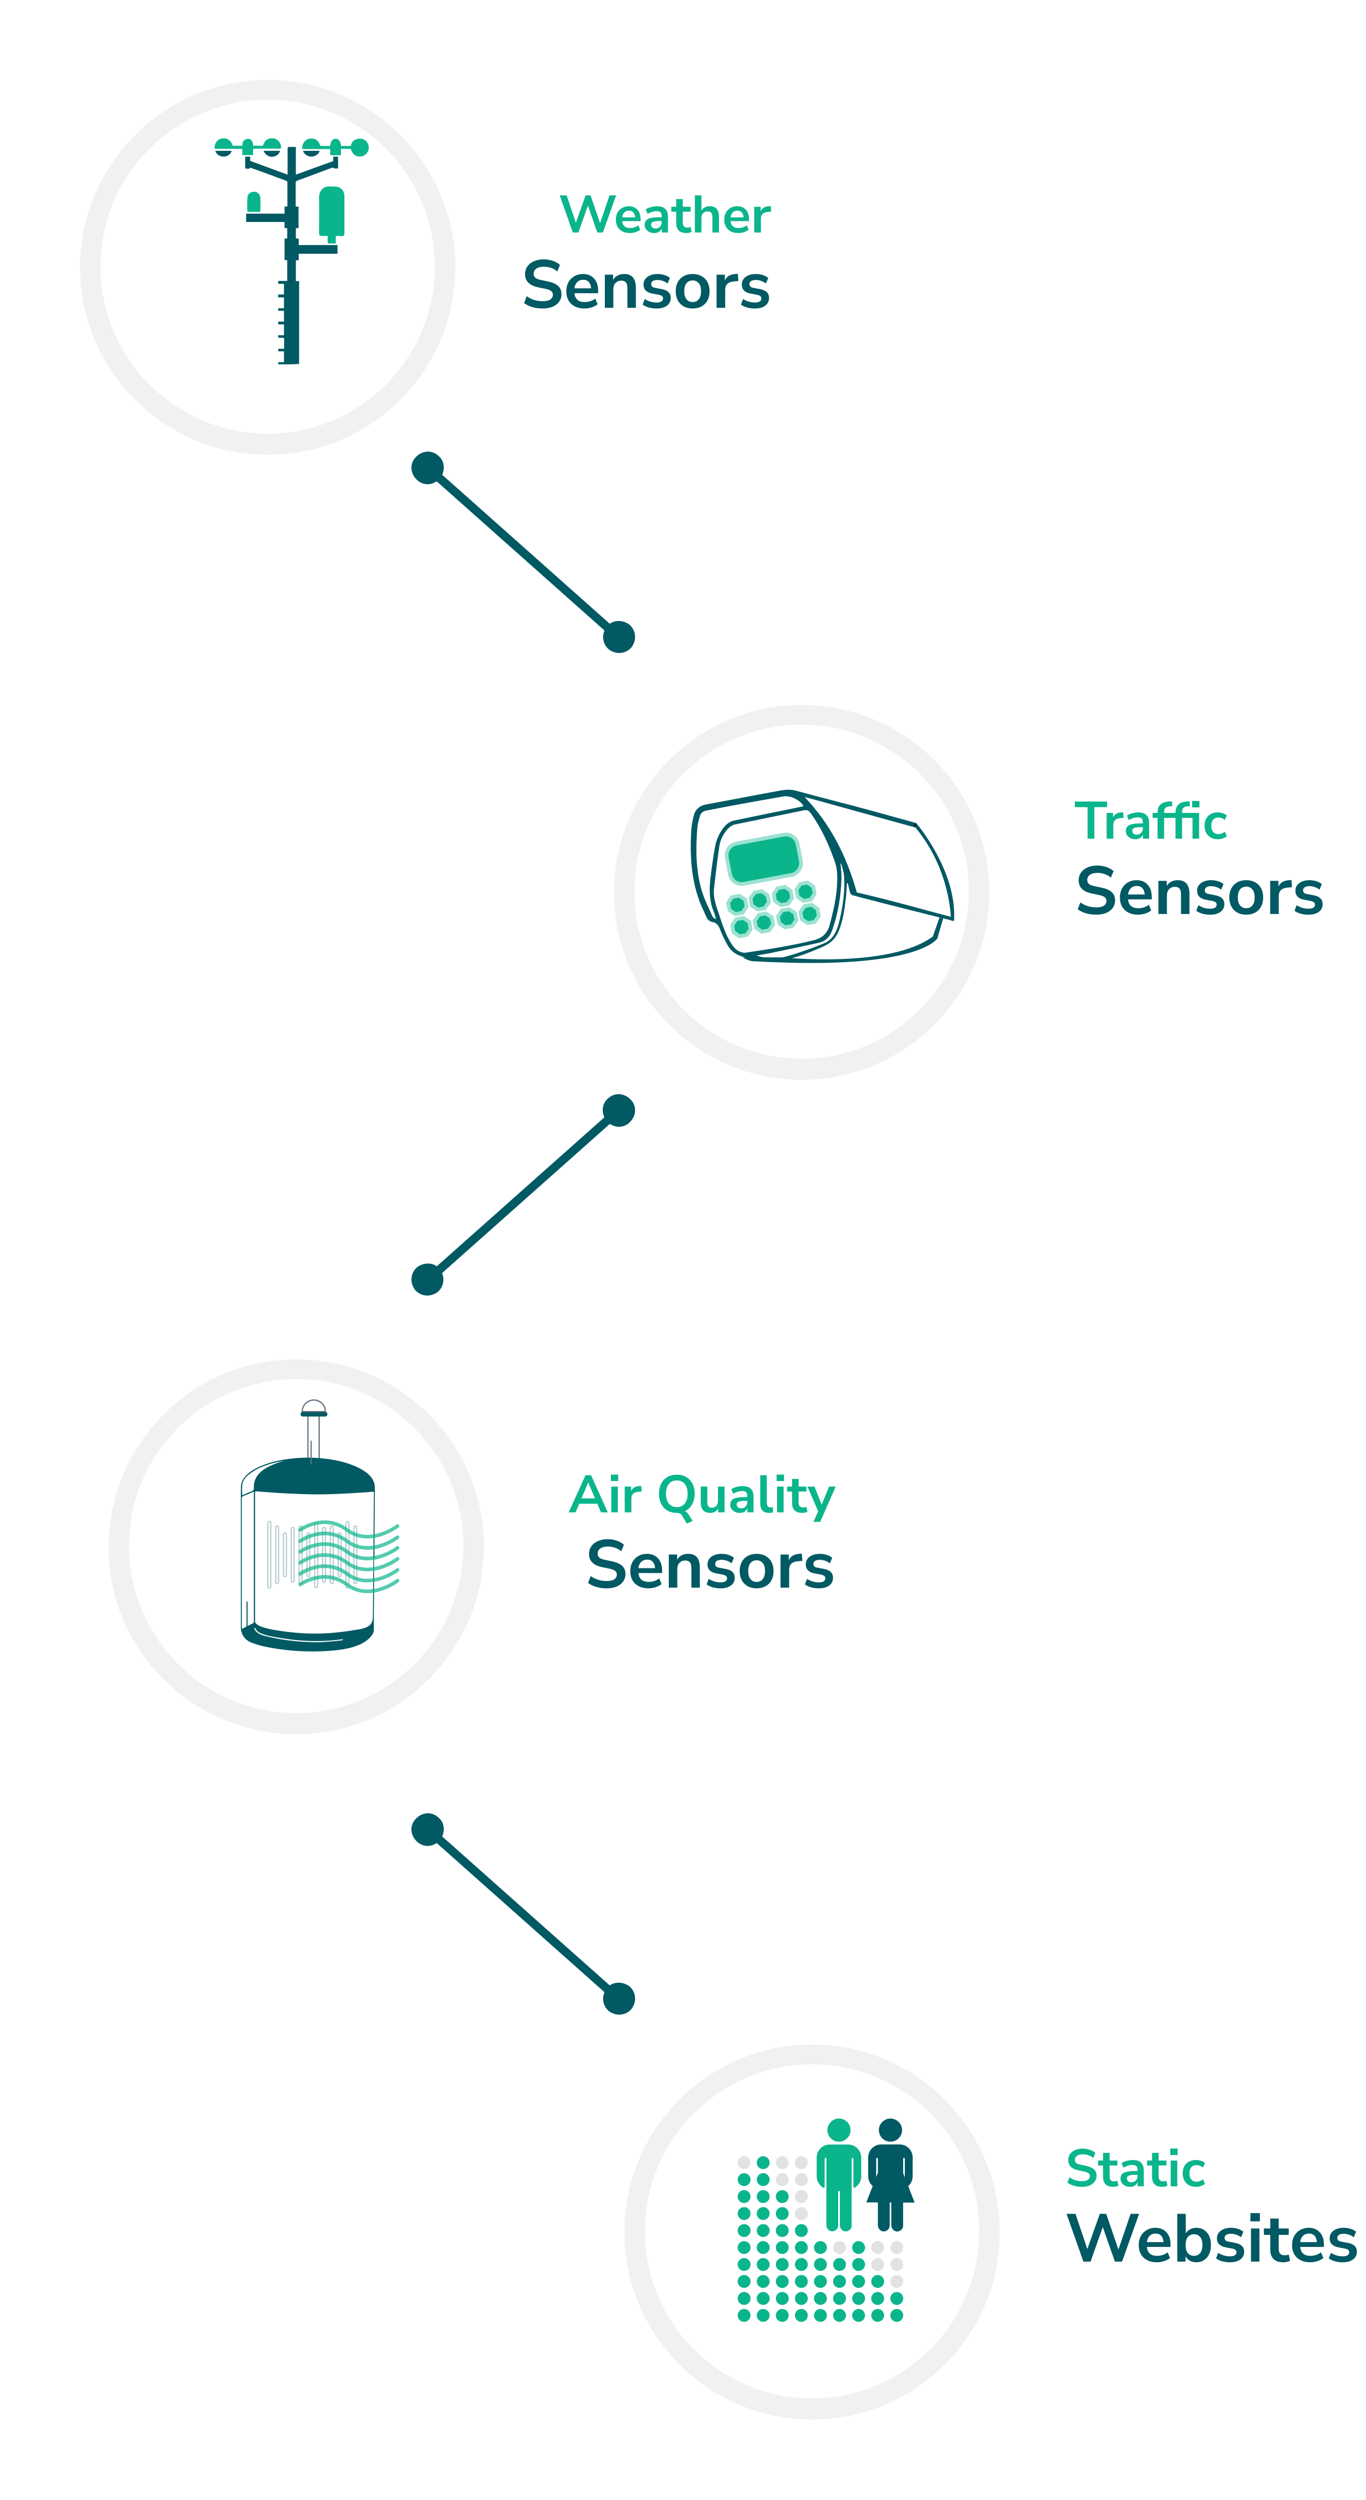 <svg width="363" height="664" viewBox="0 0 363 664" fill="none" xmlns="http://www.w3.org/2000/svg">
<path d="M114.254 123.214L165.185 168.468L163.675 170.162L112.744 124.909L114.254 123.214Z" fill="#005963"/>
<path d="M116.462 121.032C114.646 119.379 112.073 119.676 110.418 121.49C108.763 123.303 109.062 125.873 110.878 127.526C112.695 129.179 115.268 128.882 116.923 127.069C118.353 125.221 118.313 122.461 116.462 121.032Z" fill="#005963"/>
<path d="M167.313 165.943C169.13 167.596 169.204 170.132 167.773 171.98C166.119 173.793 163.58 173.866 161.729 172.437C159.912 170.784 159.838 168.248 161.268 166.4C162.698 164.553 165.462 164.514 167.313 165.943Z" fill="#005963"/>
<path d="M114.254 484.877L165.185 530.131L163.675 531.826L112.744 486.572L114.254 484.877Z" fill="#005963"/>
<path d="M116.462 482.695C114.646 481.042 112.073 481.339 110.418 483.153C108.763 484.966 109.062 487.536 110.878 489.189C112.695 490.842 115.268 490.545 116.923 488.732C118.353 486.884 118.313 484.124 116.462 482.695Z" fill="#005963"/>
<path d="M167.313 527.606C169.13 529.259 169.204 531.795 167.773 533.643C166.119 535.456 163.58 535.529 161.729 534.1C159.912 532.447 159.838 529.911 161.268 528.064C162.698 526.216 165.462 526.177 167.313 527.606Z" fill="#005963"/>
<path d="M163.853 293.877L112.921 339.131L114.431 340.826L165.363 295.572L163.853 293.877Z" fill="#005963"/>
<path d="M161.644 291.695C163.461 290.042 166.034 290.339 167.689 292.153C169.343 293.966 169.045 296.536 167.228 298.189C165.411 299.842 162.838 299.545 161.183 297.732C159.753 295.884 159.793 293.124 161.644 291.695Z" fill="#005963"/>
<path d="M110.794 336.606C108.977 338.259 108.903 340.795 110.333 342.643C111.988 344.456 114.527 344.529 116.378 343.1C118.195 341.447 118.268 338.911 116.838 337.064C115.408 335.216 112.645 335.177 110.794 336.606Z" fill="#005963"/>
<g filter="url(#filter0_d)">
<path d="M30.552 74.546C26.381 48.885 43.833 24.706 69.532 20.541C95.231 16.376 119.445 33.803 123.616 59.465C127.787 85.126 110.335 109.305 84.636 113.47C58.937 117.635 34.723 100.208 30.552 74.546Z" fill="white"/>
<path d="M77.143 116.8C104.702 116.8 127.002 94.35 127.002 67.013C127.002 39.675 104.52 17.225 77.143 17.225C49.584 17.225 27.283 39.675 27.283 67.013C27.283 94.35 49.584 116.8 77.143 116.8ZM77.143 22.475C101.619 22.475 121.563 42.39 121.563 66.831C121.563 91.272 101.619 111.187 77.143 111.187C52.666 111.187 32.722 91.272 32.722 66.831C32.541 42.571 52.666 22.475 77.143 22.475Z" fill="#F1F1F1"/>
</g>
<path d="M152.22 61.758L148.734 51.889H150.582L153.032 59.169L155.608 51.889H156.938L159.458 59.267L161.978 51.889H163.728L160.214 61.758H158.73L156.224 54.633L153.704 61.758H152.22ZM167.407 61.898C166.632 61.898 165.965 61.754 165.405 61.465C164.845 61.175 164.411 60.764 164.103 60.233C163.804 59.7 163.655 59.071 163.655 58.343C163.655 57.633 163.8 57.013 164.089 56.48C164.388 55.949 164.794 55.533 165.307 55.234C165.83 54.926 166.422 54.773 167.085 54.773C168.056 54.773 168.821 55.081 169.381 55.697C169.95 56.312 170.235 57.153 170.235 58.217V58.734H165.335C165.466 59.957 166.166 60.569 167.435 60.569C167.818 60.569 168.2 60.513 168.583 60.401C168.966 60.279 169.316 60.093 169.633 59.84L170.123 61.017C169.796 61.287 169.386 61.502 168.891 61.66C168.396 61.819 167.902 61.898 167.407 61.898ZM167.155 55.962C166.642 55.962 166.226 56.121 165.909 56.438C165.592 56.756 165.4 57.185 165.335 57.727H168.779C168.742 57.157 168.583 56.723 168.303 56.425C168.032 56.117 167.65 55.962 167.155 55.962ZM173.875 61.898C173.38 61.898 172.937 61.805 172.545 61.618C172.162 61.422 171.859 61.161 171.635 60.834C171.42 60.508 171.313 60.139 171.313 59.728C171.313 59.224 171.444 58.828 171.705 58.538C171.966 58.24 172.391 58.025 172.979 57.895C173.567 57.764 174.356 57.699 175.345 57.699H175.835V57.404C175.835 56.938 175.732 56.602 175.527 56.397C175.322 56.191 174.976 56.089 174.491 56.089C174.108 56.089 173.716 56.149 173.315 56.27C172.914 56.383 172.508 56.56 172.097 56.803L171.593 55.612C171.836 55.444 172.12 55.3 172.447 55.178C172.783 55.048 173.133 54.95 173.497 54.885C173.87 54.81 174.22 54.773 174.547 54.773C175.546 54.773 176.288 55.006 176.773 55.472C177.258 55.93 177.501 56.644 177.501 57.614V61.758H175.863V60.666C175.704 61.049 175.452 61.352 175.107 61.577C174.762 61.791 174.351 61.898 173.875 61.898ZM174.239 60.694C174.696 60.694 175.074 60.536 175.373 60.218C175.681 59.901 175.835 59.5 175.835 59.014V58.706H175.359C174.482 58.706 173.87 58.776 173.525 58.916C173.189 59.047 173.021 59.29 173.021 59.645C173.021 59.953 173.128 60.205 173.343 60.401C173.558 60.596 173.856 60.694 174.239 60.694ZM182.413 61.898C180.603 61.898 179.697 61.002 179.697 59.211V56.228H178.381V54.913H179.697V52.868H181.447V54.913H183.519V56.228H181.447V59.112C181.447 59.56 181.545 59.897 181.741 60.12C181.937 60.344 182.255 60.456 182.693 60.456C182.824 60.456 182.959 60.443 183.099 60.414C183.239 60.377 183.384 60.34 183.533 60.303L183.799 61.59C183.631 61.684 183.417 61.758 183.155 61.815C182.903 61.87 182.656 61.898 182.413 61.898ZM184.65 61.758V51.889H186.4V55.907C186.634 55.533 186.946 55.253 187.338 55.066C187.73 54.87 188.164 54.773 188.64 54.773C190.255 54.773 191.062 55.711 191.062 57.587V61.758H189.312V57.67C189.312 57.139 189.21 56.751 189.004 56.508C188.808 56.266 188.5 56.145 188.08 56.145C187.567 56.145 187.156 56.308 186.848 56.635C186.55 56.952 186.4 57.377 186.4 57.908V61.758H184.65ZM196.214 61.898C195.439 61.898 194.772 61.754 194.212 61.465C193.652 61.175 193.218 60.764 192.91 60.233C192.611 59.7 192.462 59.071 192.462 58.343C192.462 57.633 192.606 57.013 192.896 56.48C193.194 55.949 193.6 55.533 194.114 55.234C194.636 54.926 195.229 54.773 195.892 54.773C196.862 54.773 197.628 55.081 198.188 55.697C198.757 56.312 199.042 57.153 199.042 58.217V58.734H194.142C194.272 59.957 194.972 60.569 196.242 60.569C196.624 60.569 197.007 60.513 197.39 60.401C197.772 60.279 198.122 60.093 198.44 59.84L198.93 61.017C198.603 61.287 198.192 61.502 197.698 61.66C197.203 61.819 196.708 61.898 196.214 61.898ZM195.962 55.962C195.448 55.962 195.033 56.121 194.716 56.438C194.398 56.756 194.207 57.185 194.142 57.727H197.586C197.548 57.157 197.39 56.723 197.11 56.425C196.839 56.117 196.456 55.962 195.962 55.962ZM200.428 61.758V54.913H202.136V56.117C202.472 55.304 203.19 54.856 204.292 54.773L204.824 54.73L204.936 56.215L203.928 56.312C202.78 56.425 202.206 57.013 202.206 58.077V61.758H200.428Z" fill="#0BB58C"/>
<path d="M144.209 81.939C143.213 81.939 142.289 81.812 141.437 81.561C140.585 81.296 139.865 80.942 139.277 80.499L139.979 78.68C140.567 79.1 141.209 79.424 141.905 79.653C142.613 79.88 143.381 79.995 144.209 79.995C145.157 79.995 145.847 79.838 146.279 79.526C146.711 79.203 146.927 78.788 146.927 78.284C146.927 77.865 146.771 77.534 146.459 77.294C146.159 77.055 145.637 76.856 144.893 76.701L142.913 76.287C140.657 75.806 139.529 74.648 139.529 72.812C139.529 72.02 139.739 71.331 140.159 70.743C140.579 70.154 141.161 69.698 141.905 69.374C142.649 69.05 143.507 68.888 144.479 68.888C145.343 68.888 146.153 69.02 146.909 69.284C147.665 69.537 148.295 69.897 148.799 70.365L148.097 72.093C147.101 71.252 145.889 70.832 144.461 70.832C143.633 70.832 142.985 71.007 142.517 71.355C142.049 71.703 141.815 72.159 141.815 72.722C141.815 73.154 141.959 73.502 142.247 73.766C142.535 74.019 143.027 74.216 143.723 74.361L145.685 74.775C146.873 75.026 147.755 75.422 148.331 75.963C148.919 76.502 149.213 77.222 149.213 78.123C149.213 78.879 149.009 79.544 148.601 80.121C148.193 80.697 147.611 81.147 146.855 81.471C146.111 81.782 145.229 81.939 144.209 81.939ZM155.313 81.939C154.317 81.939 153.459 81.752 152.739 81.38C152.019 81.008 151.461 80.481 151.065 79.796C150.681 79.112 150.489 78.302 150.489 77.367C150.489 76.454 150.675 75.656 151.047 74.972C151.431 74.288 151.953 73.754 152.613 73.371C153.285 72.975 154.047 72.776 154.899 72.776C156.147 72.776 157.131 73.172 157.851 73.965C158.583 74.757 158.949 75.837 158.949 77.204V77.871H152.649C152.817 79.442 153.717 80.228 155.349 80.228C155.841 80.228 156.333 80.156 156.825 80.013C157.317 79.856 157.767 79.617 158.175 79.293L158.805 80.805C158.385 81.153 157.857 81.428 157.221 81.632C156.585 81.837 155.949 81.939 155.313 81.939ZM154.989 74.306C154.329 74.306 153.795 74.51 153.387 74.918C152.979 75.326 152.733 75.879 152.649 76.575H157.077C157.029 75.843 156.825 75.284 156.465 74.9C156.117 74.504 155.625 74.306 154.989 74.306ZM160.731 81.758V72.957H162.927V74.325C163.227 73.82 163.629 73.436 164.133 73.172C164.649 72.909 165.225 72.776 165.861 72.776C167.937 72.776 168.975 73.983 168.975 76.394V81.758H166.725V76.502C166.725 75.819 166.593 75.32 166.329 75.008C166.077 74.697 165.681 74.54 165.141 74.54C164.481 74.54 163.953 74.751 163.557 75.171C163.173 75.579 162.981 76.124 162.981 76.808V81.758H160.731ZM174.482 81.939C173.738 81.939 173.042 81.849 172.394 81.668C171.746 81.489 171.206 81.231 170.774 80.894L171.35 79.418C171.794 79.719 172.292 79.953 172.844 80.121C173.396 80.276 173.948 80.355 174.5 80.355C175.076 80.355 175.502 80.258 175.778 80.067C176.066 79.862 176.21 79.599 176.21 79.275C176.21 78.77 175.838 78.447 175.094 78.302L173.294 77.96C171.77 77.672 171.008 76.88 171.008 75.585C171.008 75.008 171.164 74.51 171.476 74.091C171.8 73.671 172.244 73.347 172.808 73.118C173.372 72.891 174.02 72.776 174.752 72.776C175.376 72.776 175.976 72.867 176.552 73.046C177.128 73.215 177.62 73.472 178.028 73.82L177.416 75.296C177.068 75.008 176.648 74.781 176.156 74.612C175.676 74.445 175.214 74.361 174.77 74.361C174.182 74.361 173.744 74.463 173.456 74.666C173.18 74.871 173.042 75.141 173.042 75.477C173.042 76.004 173.384 76.329 174.068 76.448L175.868 76.79C176.648 76.934 177.236 77.198 177.632 77.582C178.04 77.966 178.244 78.483 178.244 79.13C178.244 80.007 177.902 80.697 177.218 81.201C176.534 81.692 175.622 81.939 174.482 81.939ZM184.063 81.939C183.151 81.939 182.359 81.752 181.687 81.38C181.015 81.008 180.493 80.481 180.121 79.796C179.749 79.1 179.563 78.284 179.563 77.349C179.563 76.412 179.749 75.603 180.121 74.918C180.493 74.234 181.015 73.707 181.687 73.335C182.359 72.963 183.151 72.776 184.063 72.776C184.975 72.776 185.767 72.963 186.439 73.335C187.111 73.707 187.633 74.234 188.005 74.918C188.377 75.603 188.563 76.412 188.563 77.349C188.563 78.284 188.377 79.1 188.005 79.796C187.633 80.481 187.111 81.008 186.439 81.38C185.767 81.752 184.975 81.939 184.063 81.939ZM184.063 80.228C184.735 80.228 185.275 79.989 185.683 79.508C186.091 79.016 186.295 78.296 186.295 77.349C186.295 76.388 186.091 75.674 185.683 75.207C185.275 74.727 184.735 74.487 184.063 74.487C183.391 74.487 182.851 74.727 182.443 75.207C182.035 75.674 181.831 76.388 181.831 77.349C181.831 78.296 182.035 79.016 182.443 79.508C182.851 79.989 183.391 80.228 184.063 80.228ZM190.42 81.758V72.957H192.616V74.504C193.048 73.46 193.972 72.885 195.388 72.776L196.072 72.722L196.216 74.63L194.92 74.757C193.444 74.9 192.706 75.656 192.706 77.025V81.758H190.42ZM200.603 81.939C199.859 81.939 199.163 81.849 198.515 81.668C197.867 81.489 197.327 81.231 196.895 80.894L197.471 79.418C197.915 79.719 198.413 79.953 198.965 80.121C199.517 80.276 200.069 80.355 200.621 80.355C201.197 80.355 201.623 80.258 201.899 80.067C202.187 79.862 202.331 79.599 202.331 79.275C202.331 78.77 201.959 78.447 201.215 78.302L199.415 77.96C197.891 77.672 197.129 76.88 197.129 75.585C197.129 75.008 197.285 74.51 197.597 74.091C197.921 73.671 198.365 73.347 198.929 73.118C199.493 72.891 200.141 72.776 200.873 72.776C201.497 72.776 202.097 72.867 202.673 73.046C203.249 73.215 203.741 73.472 204.149 73.82L203.537 75.296C203.189 75.008 202.769 74.781 202.277 74.612C201.797 74.445 201.335 74.361 200.891 74.361C200.303 74.361 199.865 74.463 199.577 74.666C199.301 74.871 199.163 75.141 199.163 75.477C199.163 76.004 199.505 76.329 200.189 76.448L201.989 76.79C202.769 76.934 203.357 77.198 203.753 77.582C204.161 77.966 204.365 78.483 204.365 79.13C204.365 80.007 204.023 80.697 203.339 81.201C202.655 81.692 201.743 81.939 200.603 81.939Z" fill="#005963"/>
<g clip-path="url(#clip0)">
<path d="M79.081 47.934C80.662 47.368 82.243 46.801 83.823 46.184C85.353 45.617 86.934 45.05 88.413 44.484C88.872 44.896 89.382 44.69 89.841 44.741V41.6H88.566V42.784C85.251 43.969 81.987 45.153 78.622 46.389V39.025C77.959 39.025 77.398 39.025 76.837 39.025C76.531 39.025 76.429 39.128 76.429 39.437C76.429 41.033 76.429 42.578 76.429 44.175V46.389C73.063 45.153 69.8 43.969 66.485 42.733V41.6H65.159V44.741C65.975 44.896 66.332 44.844 66.536 44.535C67.403 44.844 68.27 45.153 69.137 45.462C71.483 46.338 73.777 47.162 76.123 48.038C76.225 48.089 76.378 48.243 76.378 48.346C76.378 50.51 76.378 52.673 76.378 54.836C76.123 54.836 75.868 54.836 75.613 54.887V56.741H65.414V58.956H75.613V60.553C75.868 60.553 76.123 60.604 76.327 60.604V63.334C76.072 63.334 75.817 63.385 75.613 63.385V69.05C75.868 69.05 76.123 69.102 76.327 69.102V74.613H73.93V75.385H75.46V78.218H73.93V78.99H75.46V81.874H73.93V82.544H75.46V85.428H73.93V86.149H75.46V89.033H73.93V89.703C74.338 89.703 74.746 89.703 75.103 89.703C75.409 89.703 75.511 89.806 75.511 90.115C75.511 90.836 75.511 91.557 75.511 92.278C75.511 92.587 75.409 92.69 75.103 92.638C74.695 92.638 74.287 92.638 73.93 92.638V93.308H75.46V96.192H73.93V96.759H77.245C78.01 96.759 78.724 96.707 79.489 96.656C79.489 89.548 79.489 82.441 79.489 75.334V74.664H78.622V69.153C78.877 69.153 79.081 69.102 79.387 69.102V67.402H89.688V65.085H79.387V63.385C79.132 63.385 78.877 63.334 78.622 63.334V60.604C78.877 60.604 79.081 60.604 79.336 60.553V54.887C79.081 54.887 78.826 54.887 78.571 54.836C78.571 52.724 78.571 50.613 78.571 48.501C78.622 48.192 78.724 48.089 79.081 47.934Z" fill="#005963"/>
<path d="M89.229 62.664C89.229 63.334 89.229 64.003 89.229 64.673C88.566 64.673 87.954 64.673 87.342 64.673C87.24 64.673 87.087 64.467 87.087 64.312C87.036 63.797 87.087 63.282 87.087 62.664C86.577 62.664 86.067 62.664 85.557 62.664C84.945 62.664 84.792 62.51 84.792 61.892C84.792 58.699 84.843 55.454 84.792 52.261C84.792 51.025 85.659 49.583 87.24 49.531C87.954 49.531 88.668 49.531 89.382 49.583C90.657 49.686 91.524 50.819 91.524 52.055C91.524 55.351 91.524 58.647 91.524 61.995C91.524 62.561 91.371 62.716 90.81 62.716C90.3 62.664 89.79 62.664 89.229 62.664Z" fill="#0BB58C"/>
<path d="M90.606 39.54C90.606 40.106 90.606 40.673 90.606 41.239C89.688 41.239 88.821 41.239 87.954 41.239C87.903 41.239 87.75 41.033 87.75 40.93C87.75 40.518 87.75 40.055 87.75 39.591C87.546 39.591 87.393 39.591 87.189 39.591C85.047 39.591 82.956 39.591 80.815 39.591C80.305 39.591 80.254 39.54 80.305 39.025C80.458 37.84 81.325 36.913 82.395 36.81C83.721 36.656 84.588 37.274 85.047 38.561C85.098 38.664 85.251 38.767 85.353 38.767C86.118 38.767 86.934 38.767 87.699 38.767C87.954 37.377 88.362 36.862 89.178 36.862C90.045 36.862 90.504 37.531 90.657 38.767C91.523 38.767 92.34 38.767 93.206 38.767C93.359 37.995 93.818 37.274 94.583 37.016C95.042 36.862 95.654 36.759 96.113 36.862C97.286 37.068 98.051 38.149 98 39.334C97.949 40.415 97.082 41.394 96.011 41.548C94.634 41.754 93.716 41.085 93.206 39.54C93.104 39.54 92.951 39.54 92.798 39.54C92.085 39.54 91.371 39.54 90.606 39.54Z" fill="#0BB58C"/>
<path d="M67.251 39.539C67.251 40.106 67.251 40.672 67.251 41.187C66.282 41.187 65.364 41.187 64.395 41.187C64.395 40.672 64.395 40.106 64.395 39.539C61.896 39.539 59.499 39.539 57.102 39.539C56.797 38.406 57.612 37.17 58.632 36.861C59.856 36.501 61.284 36.913 61.845 38.715C62.712 38.715 63.528 38.715 64.395 38.715C64.395 38.149 64.446 37.582 64.956 37.222C65.211 37.016 65.568 36.861 65.874 36.861C66.74 36.861 67.148 37.428 67.302 38.715C68.117 38.715 68.984 38.715 69.851 38.715C70.106 37.994 70.412 37.325 71.177 36.964C71.993 36.603 72.758 36.603 73.523 37.067C74.288 37.531 74.645 38.252 74.696 39.127C74.696 39.488 74.492 39.488 74.237 39.488C72.095 39.488 70.004 39.488 67.862 39.488C67.659 39.539 67.505 39.539 67.251 39.539Z" fill="#0BB58C"/>
<path d="M69.188 56.278C68.015 56.278 66.893 56.278 65.72 56.278C65.72 54.939 65.618 53.651 65.771 52.364C65.873 51.385 66.689 50.87 67.658 50.922C68.474 50.973 69.137 51.643 69.188 52.57C69.239 53.754 69.188 54.99 69.188 56.278Z" fill="#0BB58C"/>
<path d="M61.589 40.055C61.283 41.085 60.213 41.651 59.346 41.6C58.224 41.548 57.408 40.827 57.204 40.055C58.683 40.055 60.111 40.055 61.589 40.055Z" fill="#005963"/>
<path d="M84.945 40.055C84.741 40.879 83.874 41.548 82.803 41.6C81.936 41.651 80.865 41.085 80.508 40.055C81.987 40.055 83.466 40.055 84.945 40.055Z" fill="#005963"/>
<path d="M70.055 40.055C71.534 40.055 73.012 40.055 74.44 40.055C74.134 41.085 73.267 41.6 72.248 41.651C71.33 41.651 70.361 40.982 70.055 40.055Z" fill="#005963"/>
</g>
<g filter="url(#filter1_d)">
<path d="M265.616 240.546C269.787 214.885 252.335 190.706 226.636 186.541C200.937 182.376 176.723 199.803 172.552 225.464C168.381 251.126 185.833 275.305 211.532 279.47C237.231 283.635 261.445 266.208 265.616 240.546Z" fill="white"/>
<path d="M219.025 282.8C191.466 282.8 169.166 260.35 169.166 233.012C169.166 205.675 191.648 183.225 219.025 183.225C246.584 183.225 268.885 205.675 268.885 233.012C268.885 260.35 246.584 282.8 219.025 282.8ZM219.025 188.475C194.549 188.475 174.605 208.39 174.605 232.831C174.605 257.272 194.549 277.187 219.025 277.187C243.502 277.187 263.446 257.272 263.446 232.831C263.627 208.571 243.502 188.475 219.025 188.475Z" fill="#F1F1F1"/>
</g>
<path d="M289.02 222.759V214.387H285.632V212.889H294.2V214.387H290.812V222.759H289.02ZM294.074 222.759V215.913H295.782V217.117C296.118 216.305 296.836 215.857 297.938 215.773L298.47 215.731L298.582 217.215L297.574 217.313C296.426 217.425 295.852 218.013 295.852 219.077V222.759H294.074ZM301.742 222.899C301.247 222.899 300.804 222.805 300.412 222.619C300.029 222.423 299.726 222.161 299.502 221.835C299.287 221.508 299.18 221.139 299.18 220.729C299.18 220.225 299.31 219.828 299.572 219.539C299.833 219.24 300.258 219.025 300.846 218.895C301.434 218.764 302.222 218.699 303.212 218.699H303.702V218.405C303.702 217.938 303.599 217.602 303.394 217.397C303.188 217.191 302.843 217.089 302.358 217.089C301.975 217.089 301.583 217.149 301.182 217.271C300.78 217.383 300.374 217.56 299.964 217.803L299.46 216.613C299.702 216.445 299.987 216.3 300.314 216.179C300.65 216.048 301 215.95 301.364 215.885C301.737 215.81 302.087 215.773 302.414 215.773C303.412 215.773 304.154 216.006 304.64 216.473C305.125 216.93 305.368 217.644 305.368 218.615V222.759H303.73V221.667C303.571 222.049 303.319 222.353 302.974 222.577C302.628 222.791 302.218 222.899 301.742 222.899ZM302.106 221.695C302.563 221.695 302.941 221.536 303.24 221.219C303.548 220.901 303.702 220.5 303.702 220.015V219.707H303.226C302.348 219.707 301.737 219.777 301.392 219.917C301.056 220.047 300.888 220.29 300.888 220.645C300.888 220.953 300.995 221.205 301.21 221.401C301.424 221.597 301.723 221.695 302.106 221.695ZM307.606 222.759V217.229H306.29V215.913H307.606V215.899C307.606 214.928 307.858 214.195 308.362 213.701C308.875 213.206 309.669 212.926 310.742 212.861L311.428 212.819L311.54 214.107L310.896 214.149C310.336 214.186 309.939 214.326 309.706 214.569C309.473 214.802 309.356 215.152 309.356 215.619V215.913H311.218V217.229H309.356V222.759H307.606ZM316.801 214.443V212.735H318.747V214.443H316.801ZM312.377 222.759V217.229H311.061V215.913H312.377V215.899C312.377 214.928 312.629 214.195 313.133 213.701C313.647 213.206 314.44 212.926 315.513 212.861L316.129 212.833L316.213 214.121L315.667 214.149C315.107 214.186 314.711 214.326 314.477 214.569C314.244 214.802 314.127 215.152 314.127 215.619V215.913H318.649V222.759H316.899V217.229H314.127V222.759H312.377ZM323.638 222.899C322.919 222.899 322.294 222.754 321.762 222.465C321.23 222.166 320.819 221.746 320.53 221.205C320.241 220.663 320.096 220.029 320.096 219.301C320.096 218.573 320.241 217.947 320.53 217.425C320.819 216.893 321.23 216.487 321.762 216.207C322.294 215.917 322.919 215.773 323.638 215.773C324.077 215.773 324.511 215.843 324.94 215.983C325.369 216.123 325.724 216.319 326.004 216.571L325.486 217.789C325.243 217.574 324.968 217.411 324.66 217.299C324.361 217.187 324.072 217.131 323.792 217.131C323.185 217.131 322.714 217.322 322.378 217.705C322.051 218.078 321.888 218.615 321.888 219.315C321.888 220.005 322.051 220.551 322.378 220.953C322.714 221.345 323.185 221.541 323.792 221.541C324.063 221.541 324.352 221.485 324.66 221.373C324.968 221.261 325.243 221.093 325.486 220.869L326.004 222.101C325.724 222.343 325.365 222.539 324.926 222.689C324.497 222.829 324.067 222.899 323.638 222.899Z" fill="#0BB58C"/>
<path d="M291.322 242.939C290.326 242.939 289.402 242.813 288.55 242.561C287.698 242.297 286.978 241.943 286.39 241.499L287.092 239.681C287.68 240.101 288.322 240.425 289.018 240.653C289.726 240.881 290.494 240.995 291.322 240.995C292.27 240.995 292.96 240.839 293.392 240.527C293.824 240.203 294.04 239.789 294.04 239.285C294.04 238.865 293.884 238.535 293.572 238.295C293.272 238.055 292.75 237.857 292.006 237.701L290.026 237.287C287.77 236.807 286.642 235.649 286.642 233.813C286.642 233.021 286.852 232.331 287.272 231.743C287.692 231.155 288.274 230.699 289.018 230.375C289.762 230.051 290.62 229.889 291.592 229.889C292.456 229.889 293.266 230.021 294.022 230.285C294.778 230.537 295.408 230.897 295.912 231.365L295.21 233.093C294.214 232.253 293.002 231.833 291.574 231.833C290.746 231.833 290.098 232.007 289.63 232.355C289.162 232.703 288.928 233.159 288.928 233.723C288.928 234.155 289.072 234.503 289.36 234.767C289.648 235.019 290.14 235.217 290.836 235.361L292.798 235.775C293.986 236.027 294.868 236.423 295.444 236.963C296.032 237.503 296.326 238.223 296.326 239.123C296.326 239.879 296.122 240.545 295.714 241.121C295.306 241.697 294.724 242.147 293.968 242.471C293.224 242.783 292.342 242.939 291.322 242.939ZM302.425 242.939C301.429 242.939 300.571 242.753 299.851 242.381C299.131 242.009 298.573 241.481 298.177 240.797C297.793 240.113 297.601 239.303 297.601 238.367C297.601 237.455 297.787 236.657 298.159 235.973C298.543 235.289 299.065 234.755 299.725 234.371C300.397 233.975 301.159 233.777 302.011 233.777C303.259 233.777 304.243 234.173 304.963 234.965C305.695 235.757 306.061 236.837 306.061 238.205V238.871H299.761C299.929 240.443 300.829 241.229 302.461 241.229C302.953 241.229 303.445 241.157 303.937 241.013C304.429 240.857 304.879 240.617 305.287 240.293L305.917 241.805C305.497 242.153 304.969 242.429 304.333 242.633C303.697 242.837 303.061 242.939 302.425 242.939ZM302.101 235.307C301.441 235.307 300.907 235.511 300.499 235.919C300.091 236.327 299.845 236.879 299.761 237.575H304.189C304.141 236.843 303.937 236.285 303.577 235.901C303.229 235.505 302.737 235.307 302.101 235.307ZM307.843 242.759V233.957H310.039V235.325C310.339 234.821 310.741 234.437 311.245 234.173C311.761 233.909 312.337 233.777 312.973 233.777C315.049 233.777 316.087 234.983 316.087 237.395V242.759H313.837V237.503C313.837 236.819 313.705 236.321 313.441 236.009C313.189 235.697 312.793 235.541 312.253 235.541C311.593 235.541 311.065 235.751 310.669 236.171C310.285 236.579 310.093 237.125 310.093 237.809V242.759H307.843ZM321.595 242.939C320.851 242.939 320.155 242.849 319.507 242.669C318.859 242.489 318.319 242.231 317.887 241.895L318.463 240.419C318.907 240.719 319.405 240.953 319.957 241.121C320.509 241.277 321.061 241.355 321.613 241.355C322.189 241.355 322.615 241.259 322.891 241.067C323.179 240.863 323.323 240.599 323.323 240.275C323.323 239.771 322.951 239.447 322.207 239.303L320.407 238.961C318.883 238.673 318.121 237.881 318.121 236.585C318.121 236.009 318.277 235.511 318.589 235.091C318.913 234.671 319.357 234.347 319.921 234.119C320.485 233.891 321.133 233.777 321.865 233.777C322.489 233.777 323.089 233.867 323.665 234.047C324.241 234.215 324.733 234.473 325.141 234.821L324.529 236.297C324.181 236.009 323.761 235.781 323.269 235.613C322.789 235.445 322.327 235.361 321.883 235.361C321.295 235.361 320.857 235.463 320.569 235.667C320.293 235.871 320.155 236.141 320.155 236.477C320.155 237.005 320.497 237.329 321.181 237.449L322.981 237.791C323.761 237.935 324.349 238.199 324.745 238.583C325.153 238.967 325.357 239.483 325.357 240.131C325.357 241.007 325.015 241.697 324.331 242.201C323.647 242.693 322.735 242.939 321.595 242.939ZM331.176 242.939C330.264 242.939 329.472 242.753 328.8 242.381C328.128 242.009 327.606 241.481 327.234 240.797C326.862 240.101 326.676 239.285 326.676 238.349C326.676 237.413 326.862 236.603 327.234 235.919C327.606 235.235 328.128 234.707 328.8 234.335C329.472 233.963 330.264 233.777 331.176 233.777C332.088 233.777 332.88 233.963 333.552 234.335C334.224 234.707 334.746 235.235 335.118 235.919C335.49 236.603 335.676 237.413 335.676 238.349C335.676 239.285 335.49 240.101 335.118 240.797C334.746 241.481 334.224 242.009 333.552 242.381C332.88 242.753 332.088 242.939 331.176 242.939ZM331.176 241.229C331.848 241.229 332.388 240.989 332.796 240.509C333.204 240.017 333.408 239.297 333.408 238.349C333.408 237.389 333.204 236.675 332.796 236.207C332.388 235.727 331.848 235.487 331.176 235.487C330.504 235.487 329.964 235.727 329.556 236.207C329.148 236.675 328.944 237.389 328.944 238.349C328.944 239.297 329.148 240.017 329.556 240.509C329.964 240.989 330.504 241.229 331.176 241.229ZM337.533 242.759V233.957H339.729V235.505C340.161 234.461 341.085 233.885 342.501 233.777L343.185 233.723L343.329 235.631L342.033 235.757C340.557 235.901 339.819 236.657 339.819 238.025V242.759H337.533ZM347.716 242.939C346.972 242.939 346.276 242.849 345.628 242.669C344.98 242.489 344.44 242.231 344.008 241.895L344.584 240.419C345.028 240.719 345.526 240.953 346.078 241.121C346.63 241.277 347.182 241.355 347.734 241.355C348.31 241.355 348.736 241.259 349.012 241.067C349.3 240.863 349.444 240.599 349.444 240.275C349.444 239.771 349.072 239.447 348.328 239.303L346.528 238.961C345.004 238.673 344.242 237.881 344.242 236.585C344.242 236.009 344.398 235.511 344.71 235.091C345.034 234.671 345.478 234.347 346.042 234.119C346.606 233.891 347.254 233.777 347.986 233.777C348.61 233.777 349.21 233.867 349.786 234.047C350.362 234.215 350.854 234.473 351.262 234.821L350.65 236.297C350.302 236.009 349.882 235.781 349.39 235.613C348.91 235.445 348.448 235.361 348.004 235.361C347.416 235.361 346.978 235.463 346.69 235.667C346.414 235.871 346.276 236.141 346.276 236.477C346.276 237.005 346.618 237.329 347.302 237.449L349.102 237.791C349.882 237.935 350.47 238.199 350.866 238.583C351.274 238.967 351.478 239.483 351.478 240.131C351.478 241.007 351.136 241.697 350.452 242.201C349.768 242.693 348.856 242.939 347.716 242.939Z" fill="#005963"/>
<g clip-path="url(#clip1)">
<path d="M183.678 220.774C183.756 219.494 183.989 218.214 184.261 216.973C184.649 215.111 185.776 213.986 187.757 213.637C193.972 212.512 200.188 211.271 206.403 210.146C208.073 209.836 209.705 209.526 211.453 209.991C218.212 211.853 225.049 213.521 231.808 215.382C235.693 216.468 239.577 217.516 243.462 218.602C243.384 218.99 243.345 219.416 243.306 219.804C234.916 217.477 227.574 215.46 216.503 212.396C215.648 212.163 214.794 211.969 213.822 211.698C220.737 218.951 224.971 227.367 227.69 237.025C238.645 239.585 245.249 241.602 253.406 243.696C253.445 244.006 253.484 244.317 253.523 244.627C252.823 244.472 252.163 244.278 251.464 244.123C246.181 242.804 240.859 241.447 235.576 240.128C232.624 239.391 229.71 238.576 226.758 237.839C226.136 237.684 225.903 237.335 225.787 236.715C225.67 236.017 225.437 235.318 225.282 234.581C225.204 234.581 225.126 234.581 225.049 234.581C224.971 235.784 224.971 237.025 224.816 238.227C224.466 241.253 224.078 244.278 222.951 247.109C221.902 249.708 220.348 250.716 218.678 251.415C218.484 251.492 219.416 250.988 219.183 251.143C219.261 251.182 217.668 251.88 217.746 251.88C217.59 251.88 219.028 251.221 218.872 251.221C218.562 251.182 218.212 251.143 217.901 251.143C218.018 251.027 218.095 250.872 218.212 250.833C221.553 249.824 222.524 247.032 223.184 244.084C224.039 240.361 224.544 236.598 224.311 232.759C224.233 231.595 223.806 230.47 223.534 229.345L223.378 229.384C223.456 230.742 223.65 232.099 223.611 233.418C223.456 238.072 222.718 242.61 221.164 247.032C220.543 248.816 219.416 250.018 217.552 250.406C213.356 251.337 209.161 252.229 204.966 253.082C203.684 253.354 202.363 253.509 201.042 253.78C202.402 254.207 203.684 254.595 205.082 254.556C204.655 254.905 204.655 255.099 204.266 255.487C201.78 255.216 199.411 254.75 197.429 254.13C195.643 253.587 194.283 252.694 193.39 251.104C192.613 249.708 191.875 248.273 191.331 246.799C190.942 245.752 190.398 245.092 189.35 244.898C188.534 244.743 187.99 244.239 187.679 243.463C186.941 241.757 186.087 240.128 185.543 238.382C183.6 232.681 183.367 226.747 183.678 220.774ZM191.059 242.804C191.952 245.519 192.807 248.273 194.4 250.716C195.138 251.841 196.031 252.772 197.429 253.005C197.624 253.044 197.818 253.082 198.012 253.044C204.111 252.151 210.171 251.221 216.153 249.747C218.523 249.165 219.882 247.924 220.504 245.558C221.553 241.64 222.446 237.723 222.485 233.651C222.563 233.651 222.407 233.651 222.485 233.651C222.524 231.479 222.33 230.315 221.825 228.802C220.232 224.264 218.251 219.882 215.415 215.964C214.91 215.266 214.444 215.033 213.589 215.227C207.491 216.507 201.353 217.71 195.254 218.99C194.594 219.145 193.895 219.61 193.428 220.114C192.263 221.394 191.447 222.946 191.175 224.652C190.593 228.453 190.165 232.254 189.738 236.055C189.466 238.421 190.321 240.632 191.059 242.804ZM186.514 236.676C187.213 239.003 188.378 241.175 189.35 243.425C189.466 243.696 189.816 243.89 190.049 244.084C190.126 244.045 190.165 243.968 190.243 243.929C190.049 243.269 189.893 242.649 189.621 242.028C188.456 239.158 188.456 236.172 188.806 233.224C189.116 230.509 189.505 227.794 189.971 225.118C190.36 222.946 191.253 220.89 192.768 219.261C193.312 218.679 194.128 218.175 194.905 217.981C200.731 216.74 206.597 215.576 212.463 214.374C212.812 214.296 213.162 214.219 213.55 214.141C212.657 212.474 210.054 211.194 208.112 211.543C203.645 212.318 199.139 213.133 194.671 213.947C192.38 214.374 190.088 214.839 187.796 215.266C186.825 215.421 186.203 215.925 185.97 216.818C185.698 217.787 185.387 218.796 185.31 219.804C184.843 225.467 184.882 231.168 186.514 236.676Z" fill="#005963"/>
<path d="M243.501 218.64C243.501 218.64 254.417 231.362 253.523 244.627L252.707 244.433C252.707 244.433 252.824 231.362 243.346 219.882L243.501 218.64Z" fill="#005963"/>
<path d="M242.918 219.028L243.501 218.64L243.346 219.843L242.918 219.028Z" fill="black"/>
<path d="M216.128 235.496L214.564 234.413L212.683 234.763L211.633 236.32L211.985 238.205L213.548 239.288L215.426 238.938L216.479 237.345L216.128 235.496Z" fill="#0BB58C" stroke="#9DE1D1"/>
<path d="M210.145 236.621L208.582 235.538L206.697 235.889L205.612 237.449L205.964 239.33L207.527 240.413L209.412 240.062L210.496 238.501L210.145 236.621Z" fill="#0BB58C" stroke="#9DE1D1"/>
<path d="M203.969 237.785L202.405 236.701L200.52 237.052L199.436 238.612L199.787 240.491L201.386 241.576L203.232 241.227L204.319 239.63L203.969 237.785Z" fill="#0BB58C" stroke="#9DE1D1"/>
<path d="M198.026 238.955L196.43 237.902L194.542 238.254L193.492 239.811L193.844 241.696L195.407 242.779L197.289 242.428L198.377 240.831L198.026 238.955Z" fill="#0BB58C" stroke="#9DE1D1"/>
<path d="M217.253 241.391L215.69 240.309L213.808 240.659L212.72 242.256L213.071 244.133L214.667 245.184L216.52 244.833L217.605 243.272L217.253 241.391Z" fill="#0BB58C" stroke="#9DE1D1"/>
<path d="M211.273 242.523L209.676 241.471L207.788 241.822L206.738 243.379L207.089 245.26L208.649 246.309L210.538 245.957L211.622 244.397L211.273 242.523Z" fill="#0BB58C" stroke="#9DE1D1"/>
<path d="M205.095 243.682L203.496 242.597L201.65 242.946L200.562 244.544L200.913 246.424L202.473 247.472L204.362 247.121L205.446 245.561L205.095 243.682Z" fill="#0BB58C" stroke="#9DE1D1"/>
<path d="M199.113 244.882L197.549 243.799L195.667 244.15L194.58 245.746L194.93 247.588L196.531 248.675L198.414 248.324L199.465 246.767L199.113 244.882Z" fill="#0BB58C" stroke="#9DE1D1"/>
<path d="M197.683 234.75L197.687 234.749L210.31 232.384C212.018 232.048 213.127 230.41 212.826 228.699L211.972 224.204C211.637 222.5 209.996 221.391 208.28 221.692C208.279 221.692 208.278 221.693 208.277 221.693L195.661 224.057C195.661 224.057 195.66 224.057 195.659 224.057C193.951 224.393 192.843 226.031 193.144 227.743L193.997 232.236C193.997 232.236 193.997 232.236 193.997 232.237C194.335 233.951 195.981 235.083 197.683 234.75Z" fill="#0BB58C" stroke="#9DE1D1"/>
<path d="M219.261 251.143C219.261 251.143 209.938 255.72 204.111 255.448L204.562 254.759C204.562 254.759 206.792 255.293 218.135 250.91L219.261 251.143Z" fill="#005963"/>
<path d="M199.761 255.254C199.605 255.216 199.45 255.216 199.294 255.177C199.022 255.022 198.712 254.905 198.362 254.828C198.012 254.634 197.663 254.44 197.313 254.285C202.363 254.246 208.035 254.285 208.035 254.285C208.035 254.285 236.276 257.31 247.89 248.738C251.387 238.693 249.677 243.696 249.677 243.696L250.648 243.89L249.095 249.243C249.095 249.243 244.433 257.116 206.092 255.565C203.723 255.487 201.664 255.371 199.877 255.293C199.877 255.254 199.799 255.254 199.761 255.254Z" fill="#005963"/>
</g>
<g filter="url(#filter2_d)">
<path d="M66.43 450.036C42.444 439.928 31.206 412.318 41.328 388.367C51.45 364.416 79.1 353.194 103.086 363.301C127.072 373.409 138.311 401.019 128.188 424.97C118.066 448.921 90.416 460.143 66.43 450.036Z" fill="white"/>
<path d="M84.729 456.613C112.287 456.613 134.588 434.163 134.588 406.825C134.588 379.307 112.106 357.038 84.729 357.038C57.17 357.038 34.869 379.488 34.869 406.825C34.687 434.163 57.17 456.613 84.729 456.613ZM84.729 362.288C109.205 362.288 129.149 382.203 129.149 406.644C129.149 431.085 109.205 451 84.729 451C60.252 451 40.308 431.085 40.308 406.644C40.127 382.203 60.252 362.288 84.729 362.288Z" fill="#F1F1F1"/>
</g>
<path d="M151.125 401.683L155.591 391.813H157.061L161.527 401.683H159.707L158.727 399.401H153.911L152.945 401.683H151.125ZM156.305 393.759L154.527 397.973H158.111L156.333 393.759H156.305ZM162.327 393.367V391.659H164.287V393.367H162.327ZM162.439 401.683V394.837H164.189V401.683H162.439ZM166.008 401.683V394.837H167.716V396.041C168.052 395.229 168.77 394.781 169.872 394.697L170.404 394.655L170.516 396.139L169.508 396.237C168.36 396.349 167.786 396.937 167.786 398.001V401.683H166.008ZM182.53 404.665L181.172 402.467C180.901 402.038 180.458 401.823 179.842 401.823C178.89 401.823 178.059 401.613 177.35 401.193C176.64 400.773 176.09 400.185 175.698 399.429C175.306 398.664 175.11 397.768 175.11 396.741C175.11 395.705 175.306 394.809 175.698 394.053C176.09 393.297 176.64 392.714 177.35 392.303C178.059 391.883 178.894 391.673 179.856 391.673C180.817 391.673 181.652 391.883 182.362 392.303C183.071 392.714 183.622 393.297 184.014 394.053C184.406 394.809 184.602 395.7 184.602 396.727C184.602 397.847 184.368 398.808 183.902 399.611C183.444 400.414 182.81 401.002 181.998 401.375C182.399 401.506 182.744 401.818 183.034 402.313L184.056 403.937L182.53 404.665ZM179.856 400.283C180.761 400.283 181.466 399.97 181.97 399.345C182.474 398.72 182.726 397.852 182.726 396.741C182.726 395.621 182.474 394.753 181.97 394.137C181.475 393.521 180.77 393.213 179.856 393.213C178.95 393.213 178.246 393.521 177.742 394.137C177.238 394.753 176.986 395.621 176.986 396.741C176.986 397.852 177.238 398.72 177.742 399.345C178.246 399.97 178.95 400.283 179.856 400.283ZM188.734 401.823C187.054 401.823 186.214 400.88 186.214 398.995V394.837H187.964V399.023C187.964 399.508 188.062 399.868 188.258 400.101C188.454 400.334 188.766 400.451 189.196 400.451C189.662 400.451 190.045 400.292 190.344 399.975C190.642 399.648 190.792 399.219 190.792 398.687V394.837H192.542V401.683H190.834V400.661C190.376 401.436 189.676 401.823 188.734 401.823ZM196.617 401.823C196.122 401.823 195.679 401.73 195.287 401.543C194.904 401.347 194.601 401.086 194.377 400.759C194.162 400.432 194.055 400.064 194.055 399.653C194.055 399.149 194.186 398.752 194.447 398.463C194.708 398.164 195.133 397.95 195.721 397.819C196.309 397.688 197.098 397.623 198.087 397.623H198.577V397.329C198.577 396.862 198.474 396.526 198.269 396.321C198.064 396.116 197.718 396.013 197.233 396.013C196.85 396.013 196.458 396.074 196.057 396.195C195.656 396.307 195.25 396.484 194.839 396.727L194.335 395.537C194.578 395.369 194.862 395.224 195.189 395.103C195.525 394.972 195.875 394.874 196.239 394.809C196.612 394.734 196.962 394.697 197.289 394.697C198.288 394.697 199.03 394.93 199.515 395.397C200 395.854 200.243 396.568 200.243 397.539V401.683H198.605V400.591C198.446 400.974 198.194 401.277 197.849 401.501C197.504 401.716 197.093 401.823 196.617 401.823ZM196.981 400.619C197.438 400.619 197.816 400.46 198.115 400.143C198.423 399.826 198.577 399.424 198.577 398.939V398.631H198.101C197.224 398.631 196.612 398.701 196.267 398.841C195.931 398.972 195.763 399.214 195.763 399.569C195.763 399.877 195.87 400.129 196.085 400.325C196.3 400.521 196.598 400.619 196.981 400.619ZM204.399 401.823C203.587 401.823 202.985 401.604 202.593 401.165C202.211 400.717 202.019 400.064 202.019 399.205V391.813H203.769V399.121C203.769 399.961 204.124 400.381 204.833 400.381C204.936 400.381 205.039 400.376 205.141 400.367C205.244 400.358 205.342 400.339 205.435 400.311L205.407 401.697C205.071 401.781 204.735 401.823 204.399 401.823ZM206.378 393.367V391.659H208.338V393.367H206.378ZM206.49 401.683V394.837H208.24V401.683H206.49ZM213.194 401.823C211.384 401.823 210.478 400.927 210.478 399.135V396.153H209.162V394.837H210.478V392.793H212.228V394.837H214.3V396.153H212.228V399.037C212.228 399.485 212.326 399.821 212.522 400.045C212.718 400.269 213.036 400.381 213.474 400.381C213.605 400.381 213.74 400.367 213.88 400.339C214.02 400.302 214.165 400.264 214.314 400.227L214.58 401.515C214.412 401.608 214.198 401.683 213.936 401.739C213.684 401.795 213.437 401.823 213.194 401.823ZM216.157 404.203L217.417 401.403L214.575 394.837H216.437L218.355 399.625L220.315 394.837H222.079L217.963 404.203H216.157Z" fill="#0BB58C"/>
<path d="M161.209 421.863C160.213 421.863 159.289 421.737 158.437 421.485C157.585 421.221 156.865 420.867 156.277 420.423L156.979 418.605C157.567 419.025 158.209 419.349 158.905 419.577C159.613 419.805 160.381 419.919 161.209 419.919C162.157 419.919 162.847 419.763 163.279 419.451C163.711 419.127 163.927 418.713 163.927 418.209C163.927 417.789 163.771 417.459 163.459 417.219C163.159 416.979 162.637 416.781 161.893 416.625L159.913 416.211C157.657 415.731 156.529 414.573 156.529 412.737C156.529 411.945 156.739 411.255 157.159 410.667C157.579 410.079 158.161 409.623 158.905 409.299C159.649 408.975 160.507 408.813 161.479 408.813C162.343 408.813 163.153 408.945 163.909 409.209C164.665 409.461 165.295 409.821 165.799 410.289L165.097 412.017C164.101 411.177 162.889 410.757 161.461 410.757C160.633 410.757 159.985 410.931 159.517 411.279C159.049 411.627 158.815 412.083 158.815 412.647C158.815 413.079 158.959 413.427 159.247 413.691C159.535 413.943 160.027 414.141 160.723 414.285L162.685 414.699C163.873 414.951 164.755 415.347 165.331 415.887C165.919 416.427 166.213 417.147 166.213 418.047C166.213 418.803 166.009 419.469 165.601 420.045C165.193 420.621 164.611 421.071 163.855 421.395C163.111 421.707 162.229 421.863 161.209 421.863ZM172.313 421.863C171.317 421.863 170.459 421.677 169.739 421.305C169.019 420.933 168.461 420.405 168.065 419.721C167.681 419.037 167.489 418.227 167.489 417.291C167.489 416.379 167.675 415.581 168.047 414.897C168.431 414.213 168.953 413.679 169.613 413.295C170.285 412.899 171.047 412.701 171.899 412.701C173.147 412.701 174.131 413.097 174.851 413.889C175.583 414.681 175.949 415.761 175.949 417.129V417.795H169.649C169.817 419.367 170.717 420.153 172.349 420.153C172.841 420.153 173.333 420.081 173.825 419.937C174.317 419.781 174.767 419.541 175.175 419.217L175.805 420.729C175.385 421.077 174.857 421.353 174.221 421.557C173.585 421.761 172.949 421.863 172.313 421.863ZM171.989 414.231C171.329 414.231 170.795 414.435 170.387 414.843C169.979 415.251 169.733 415.803 169.649 416.499H174.077C174.029 415.767 173.825 415.209 173.465 414.825C173.117 414.429 172.625 414.231 171.989 414.231ZM177.731 421.683V412.881H179.927V414.249C180.227 413.745 180.629 413.361 181.133 413.097C181.649 412.833 182.225 412.701 182.861 412.701C184.937 412.701 185.975 413.907 185.975 416.319V421.683H183.725V416.427C183.725 415.743 183.593 415.245 183.329 414.933C183.077 414.621 182.681 414.465 182.141 414.465C181.481 414.465 180.953 414.675 180.557 415.095C180.173 415.503 179.981 416.049 179.981 416.733V421.683H177.731ZM191.482 421.863C190.738 421.863 190.042 421.773 189.394 421.593C188.746 421.413 188.206 421.155 187.774 420.819L188.35 419.343C188.794 419.643 189.292 419.877 189.844 420.045C190.396 420.201 190.948 420.279 191.5 420.279C192.076 420.279 192.502 420.183 192.778 419.991C193.066 419.787 193.21 419.523 193.21 419.199C193.21 418.695 192.838 418.371 192.094 418.227L190.294 417.885C188.77 417.597 188.008 416.805 188.008 415.509C188.008 414.933 188.164 414.435 188.476 414.015C188.8 413.595 189.244 413.271 189.808 413.043C190.372 412.815 191.02 412.701 191.752 412.701C192.376 412.701 192.976 412.791 193.552 412.971C194.128 413.139 194.62 413.397 195.028 413.745L194.416 415.221C194.068 414.933 193.648 414.705 193.156 414.537C192.676 414.369 192.214 414.285 191.77 414.285C191.182 414.285 190.744 414.387 190.456 414.591C190.18 414.795 190.042 415.065 190.042 415.401C190.042 415.929 190.384 416.253 191.068 416.373L192.868 416.715C193.648 416.859 194.236 417.123 194.632 417.507C195.04 417.891 195.244 418.407 195.244 419.055C195.244 419.931 194.902 420.621 194.218 421.125C193.534 421.617 192.622 421.863 191.482 421.863ZM201.063 421.863C200.151 421.863 199.359 421.677 198.687 421.305C198.015 420.933 197.493 420.405 197.121 419.721C196.749 419.025 196.563 418.209 196.563 417.273C196.563 416.337 196.749 415.527 197.121 414.843C197.493 414.159 198.015 413.631 198.687 413.259C199.359 412.887 200.151 412.701 201.063 412.701C201.975 412.701 202.767 412.887 203.439 413.259C204.111 413.631 204.633 414.159 205.005 414.843C205.377 415.527 205.563 416.337 205.563 417.273C205.563 418.209 205.377 419.025 205.005 419.721C204.633 420.405 204.111 420.933 203.439 421.305C202.767 421.677 201.975 421.863 201.063 421.863ZM201.063 420.153C201.735 420.153 202.275 419.913 202.683 419.433C203.091 418.941 203.295 418.221 203.295 417.273C203.295 416.313 203.091 415.599 202.683 415.131C202.275 414.651 201.735 414.411 201.063 414.411C200.391 414.411 199.851 414.651 199.443 415.131C199.035 415.599 198.831 416.313 198.831 417.273C198.831 418.221 199.035 418.941 199.443 419.433C199.851 419.913 200.391 420.153 201.063 420.153ZM207.42 421.683V412.881H209.616V414.429C210.048 413.385 210.972 412.809 212.388 412.701L213.072 412.647L213.216 414.555L211.92 414.681C210.444 414.825 209.706 415.581 209.706 416.949V421.683H207.42ZM217.603 421.863C216.859 421.863 216.163 421.773 215.515 421.593C214.867 421.413 214.327 421.155 213.895 420.819L214.471 419.343C214.915 419.643 215.413 419.877 215.965 420.045C216.517 420.201 217.069 420.279 217.621 420.279C218.197 420.279 218.623 420.183 218.899 419.991C219.187 419.787 219.331 419.523 219.331 419.199C219.331 418.695 218.959 418.371 218.215 418.227L216.415 417.885C214.891 417.597 214.129 416.805 214.129 415.509C214.129 414.933 214.285 414.435 214.597 414.015C214.921 413.595 215.365 413.271 215.929 413.043C216.493 412.815 217.141 412.701 217.873 412.701C218.497 412.701 219.097 412.791 219.673 412.971C220.249 413.139 220.741 413.397 221.149 413.745L220.537 415.221C220.189 414.933 219.769 414.705 219.277 414.537C218.797 414.369 218.335 414.285 217.891 414.285C217.303 414.285 216.865 414.387 216.577 414.591C216.301 414.795 216.163 415.065 216.163 415.401C216.163 415.929 216.505 416.253 217.189 416.373L218.989 416.715C219.769 416.859 220.357 417.123 220.753 417.507C221.161 417.891 221.365 418.407 221.365 419.055C221.365 419.931 221.023 420.621 220.339 421.125C219.655 421.617 218.743 421.863 217.603 421.863Z" fill="#005963"/>
<g clip-path="url(#clip2)">
<path d="M84.325 389.251H82.273C82.016 389.251 81.824 389.058 81.824 388.802V375.979C81.824 375.722 82.016 375.53 82.273 375.53H84.356C84.613 375.53 84.805 375.722 84.805 375.979V388.77C84.773 389.026 84.581 389.251 84.325 389.251Z" stroke="#616D7F" stroke-width="0.321" stroke-miterlimit="10"/>
<path d="M99.616 395.277C99.648 393.963 99.167 392.905 98.301 391.975C97.404 391.014 96.314 390.34 95.128 389.763C91.954 388.257 88.556 387.584 85.094 387.295C82.144 387.039 79.195 387.135 76.278 387.551C73.746 387.904 71.245 388.513 68.905 389.571C67.43 390.244 66.02 391.078 64.994 392.36C64.417 393.065 64.064 393.867 64.032 394.796C64 395.854 64 396.912 64 397.938C64 409.254 64 420.571 64 431.855C64 432.015 64 432.207 64 432.368C64.128 434.227 65.058 435.541 66.789 436.279C67.27 436.471 67.783 436.631 68.296 436.792C70.315 437.401 72.399 437.753 74.483 438.042C77.047 438.395 79.612 438.587 82.177 438.619C84.773 438.651 87.37 438.555 89.934 438.234C91.666 438.01 93.397 437.689 95.064 437.016C96.635 436.407 98.013 435.509 98.975 434.099C99.231 433.746 99.327 433.362 99.327 432.945C99.327 430.028 99.359 427.11 99.391 424.193C99.423 420.795 99.391 417.365 99.391 413.967C99.423 413.967 99.488 413.967 99.52 413.967C99.52 412.107 99.52 410.28 99.52 408.421C99.552 405.343 99.552 402.298 99.584 399.22C99.616 397.938 99.584 396.592 99.616 395.277ZM64.385 394.316C64.577 393.065 65.379 392.2 66.34 391.462C68.039 390.116 70.027 389.347 72.079 388.738C73.072 388.449 74.13 388.225 75.156 388.032C75.22 388.032 75.284 388.032 75.316 388.032C74.547 388.289 73.778 388.513 73.04 388.802C71.694 389.347 70.412 389.956 69.322 390.918C68.071 392.04 67.366 393.418 67.462 395.149C67.494 395.662 67.302 395.918 66.821 396.111C66.084 396.367 65.379 396.688 64.641 397.04C64.417 397.137 64.353 397.137 64.353 396.848C64.385 396.015 64.257 395.149 64.385 394.316ZM67.046 431.246C66.629 431.406 66.276 431.63 65.795 431.855C65.795 431.502 65.795 431.246 65.795 430.957C65.795 429.226 65.795 427.495 65.795 425.796C65.795 425.732 65.795 425.668 65.795 425.604C65.795 425.475 65.827 425.347 65.635 425.347C65.475 425.347 65.507 425.475 65.507 425.572C65.507 425.668 65.507 425.732 65.507 425.828C65.507 427.784 65.507 429.739 65.507 431.695C65.507 431.919 65.443 432.079 65.218 432.175C64.962 432.272 64.737 432.4 64.513 432.528C64.321 432.656 64.257 432.56 64.257 432.368C64.257 432.304 64.257 432.24 64.257 432.175C64.257 420.763 64.257 409.383 64.257 397.97C64.257 397.65 64.353 397.489 64.641 397.361C65.475 397.04 66.276 396.656 67.11 396.303C67.462 396.143 67.462 396.143 67.462 396.56C67.462 402.843 67.462 409.094 67.462 415.377C67.462 420.442 67.462 425.475 67.462 430.54C67.494 430.893 67.43 431.085 67.046 431.246ZM99.263 408.485C99.231 410.761 99.231 413.005 99.199 415.281C99.167 418.262 99.167 421.244 99.135 424.225C99.135 426.052 99.103 427.848 99.071 429.675C99.071 430.829 98.526 431.662 97.5 432.143C96.763 432.496 95.993 432.656 95.192 432.785C91.698 433.394 88.203 433.81 84.677 433.874C81.119 433.939 77.624 433.65 74.098 433.105C72.591 432.881 71.085 432.624 69.642 432.111C69.033 431.919 68.456 431.63 68.007 431.182C67.847 430.989 67.783 430.829 67.783 430.573C67.783 424.898 67.783 419.192 67.783 413.518C67.783 407.876 67.783 402.202 67.783 396.56C67.783 396.079 67.783 396.079 68.264 396.111C70.155 396.271 72.079 396.399 73.97 396.528C76.022 396.656 78.073 396.752 80.125 396.816C81.664 396.88 83.234 396.912 84.773 396.912C87.851 396.88 90.928 396.752 94.006 396.56C95.673 396.463 97.34 396.367 98.975 396.207C99.263 396.175 99.359 396.271 99.359 396.592C99.295 400.535 99.295 404.51 99.263 408.485Z" fill="#005963"/>
<path d="M83.683 436.183C79.291 436.119 74.931 435.606 70.668 434.58C69.706 434.356 68.776 434.035 68.039 433.298C67.847 433.105 67.686 432.881 67.59 432.592C67.558 432.496 67.558 432.4 67.686 432.368C67.783 432.336 67.847 432.4 67.879 432.496C68.199 433.266 68.873 433.618 69.578 433.907C70.892 434.452 72.303 434.676 73.713 434.9C77.336 435.542 80.99 435.926 84.677 435.862C86.697 435.83 88.684 435.702 90.704 435.413C90.736 435.413 90.8 435.381 90.832 435.381C90.96 435.381 91.121 435.317 91.121 435.51C91.121 435.67 90.96 435.67 90.864 435.67C89.582 435.862 88.267 435.958 86.953 436.055C85.895 436.151 84.805 436.183 83.683 436.183Z" fill="#FBFCFC"/>
<path d="M86.376 376.235H80.51C80.157 376.235 79.868 375.947 79.868 375.594C79.868 375.241 80.157 374.953 80.51 374.953H86.376C86.729 374.953 87.017 375.241 87.017 375.594C87.017 375.947 86.729 376.235 86.376 376.235Z" fill="#005963"/>
<path d="M83.395 374.921H80.317C80.317 373.222 81.696 371.844 83.395 371.844C85.094 371.844 86.472 373.222 86.472 374.921H83.395Z" stroke="#616D7F" stroke-width="0.321" stroke-miterlimit="10"/>
<path d="M82.689 382.647V388.994" stroke="#616D7F" stroke-width="0.321" stroke-miterlimit="10"/>
<path opacity="0.3" d="M71.566 421.789C71.373 421.789 71.181 421.628 71.181 421.404V404.478C71.181 404.285 71.341 404.093 71.566 404.093C71.758 404.093 71.95 404.253 71.95 404.478V421.404C71.95 421.628 71.758 421.789 71.566 421.789Z" stroke="#005963" stroke-width="0.321" stroke-miterlimit="10"/>
<path opacity="0.3" d="M73.649 420.603C73.457 420.603 73.265 420.442 73.265 420.218V405.696C73.265 405.504 73.425 405.311 73.649 405.311C73.842 405.311 74.034 405.472 74.034 405.696V420.218C74.002 420.442 73.842 420.603 73.649 420.603Z" stroke="#005963" stroke-width="0.321" stroke-miterlimit="10"/>
<path opacity="0.3" d="M75.733 418.743C75.541 418.743 75.348 418.583 75.348 418.359V407.523C75.348 407.331 75.509 407.139 75.733 407.139C75.925 407.139 76.118 407.299 76.118 407.523V418.359C76.086 418.583 75.925 418.743 75.733 418.743Z" stroke="#005963" stroke-width="0.321" stroke-miterlimit="10"/>
<path opacity="0.3" d="M77.785 420.218C77.592 420.218 77.4 420.058 77.4 419.833V406.081C77.4 405.888 77.56 405.696 77.785 405.696C77.977 405.696 78.169 405.856 78.169 406.081V419.833C78.169 420.026 78.009 420.218 77.785 420.218Z" stroke="#005963" stroke-width="0.321" stroke-miterlimit="10"/>
<path opacity="0.3" d="M79.868 420.603C79.676 420.603 79.484 420.442 79.484 420.218V405.696C79.484 405.504 79.644 405.311 79.868 405.311C80.061 405.311 80.253 405.472 80.253 405.696V420.218C80.253 420.442 80.093 420.603 79.868 420.603Z" stroke="#005963" stroke-width="0.321" stroke-miterlimit="10"/>
<path opacity="0.3" d="M81.952 418.743C81.76 418.743 81.567 418.583 81.567 418.359V407.523C81.567 407.331 81.728 407.139 81.952 407.139C82.144 407.139 82.337 407.299 82.337 407.523V418.359C82.337 418.583 82.144 418.743 81.952 418.743Z" stroke="#005963" stroke-width="0.321" stroke-miterlimit="10"/>
<path opacity="0.3" d="M84.036 421.66C83.844 421.66 83.651 421.5 83.651 421.276V404.606C83.651 404.414 83.811 404.221 84.036 404.221C84.228 404.221 84.421 404.381 84.421 404.606V421.276C84.421 421.5 84.228 421.66 84.036 421.66Z" stroke="#005963" stroke-width="0.321" stroke-miterlimit="10"/>
<path opacity="0.3" d="M86.12 420.218C85.927 420.218 85.735 420.058 85.735 419.833V406.081C85.735 405.888 85.895 405.696 86.12 405.696C86.312 405.696 86.504 405.856 86.504 406.081V419.833C86.472 420.026 86.312 420.218 86.12 420.218Z" stroke="#005963" stroke-width="0.321" stroke-miterlimit="10"/>
<path opacity="0.3" d="M88.171 420.603C87.979 420.603 87.787 420.442 87.787 420.218V405.696C87.787 405.504 87.947 405.311 88.171 405.311C88.364 405.311 88.556 405.472 88.556 405.696V420.218C88.556 420.442 88.396 420.603 88.171 420.603Z" stroke="#005963" stroke-width="0.321" stroke-miterlimit="10"/>
<path opacity="0.3" d="M90.255 418.743C90.063 418.743 89.87 418.583 89.87 418.359V407.523C89.87 407.331 90.031 407.139 90.255 407.139C90.447 407.139 90.64 407.299 90.64 407.523V418.359C90.64 418.583 90.48 418.743 90.255 418.743Z" stroke="#005963" stroke-width="0.321" stroke-miterlimit="10"/>
<path opacity="0.3" d="M92.339 421.789C92.146 421.789 91.954 421.628 91.954 421.404V404.478C91.954 404.285 92.114 404.093 92.339 404.093C92.531 404.093 92.724 404.253 92.724 404.478V421.404C92.724 421.628 92.563 421.789 92.339 421.789Z" stroke="#005963" stroke-width="0.321" stroke-miterlimit="10"/>
<path opacity="0.3" d="M94.422 420.603C94.23 420.603 94.038 420.442 94.038 420.218V405.696C94.038 405.504 94.198 405.311 94.422 405.311C94.615 405.311 94.807 405.472 94.807 405.696V420.218C94.807 420.442 94.615 420.603 94.422 420.603Z" stroke="#005963" stroke-width="0.321" stroke-miterlimit="10"/>
<path opacity="0.7" d="M79.772 406.337C79.772 406.337 86.088 401.753 92.21 406.337C98.334 410.921 105.643 405.311 105.643 405.311" stroke="#0BB58C" stroke-width="0.962" stroke-miterlimit="10" stroke-linecap="round"/>
<path opacity="0.7" d="M79.772 409.318C79.772 409.318 86.088 404.734 92.21 409.318C98.334 413.903 105.643 408.293 105.643 408.293" stroke="#0BB58C" stroke-width="0.962" stroke-miterlimit="10" stroke-linecap="round"/>
<path opacity="0.7" d="M79.772 412.139C79.772 412.139 86.088 407.555 92.21 412.139C98.334 416.724 105.643 411.114 105.643 411.114" stroke="#0BB58C" stroke-width="0.962" stroke-miterlimit="10" stroke-linecap="round"/>
<path opacity="0.7" d="M79.772 415.057C79.772 415.057 86.088 410.473 92.21 415.057C98.334 419.641 105.643 414.031 105.643 414.031" stroke="#0BB58C" stroke-width="0.962" stroke-miterlimit="10" stroke-linecap="round"/>
<path opacity="0.7" d="M79.772 418.006C79.772 418.006 86.088 413.422 92.21 418.006C98.334 422.59 105.643 416.98 105.643 416.98" stroke="#0BB58C" stroke-width="0.962" stroke-miterlimit="10" stroke-linecap="round"/>
<path opacity="0.7" d="M79.772 420.859C79.772 420.859 86.088 416.275 92.21 420.859C98.334 425.443 105.643 419.833 105.643 419.833" stroke="#0BB58C" stroke-width="0.962" stroke-miterlimit="10" stroke-linecap="round"/>
</g>
<g filter="url(#filter3_d)">
<path d="M240.086 632.036C264.072 621.928 275.311 594.318 265.189 570.367C255.066 546.416 227.416 535.194 203.43 545.301C179.444 555.409 168.206 583.019 178.328 606.97C188.45 630.921 216.101 642.143 240.086 632.036Z" fill="white"/>
<path d="M221.788 638.613C194.229 638.613 171.928 616.163 171.928 588.825C171.928 561.307 194.41 539.038 221.788 539.038C249.347 539.038 271.648 561.488 271.648 588.825C271.829 616.163 249.347 638.613 221.788 638.613ZM221.788 544.288C197.311 544.288 177.367 564.203 177.367 588.644C177.367 613.085 197.311 633 221.788 633C246.265 633 266.209 613.085 266.209 588.644C266.39 564.203 246.265 544.288 221.788 544.288Z" fill="#F1F1F1"/>
</g>
<path d="M287.504 580.823C286.73 580.823 286.011 580.725 285.348 580.529C284.686 580.324 284.126 580.048 283.668 579.703L284.214 578.289C284.672 578.616 285.171 578.868 285.712 579.045C286.263 579.222 286.86 579.311 287.504 579.311C288.242 579.311 288.778 579.19 289.114 578.947C289.45 578.695 289.618 578.373 289.618 577.981C289.618 577.654 289.497 577.398 289.254 577.211C289.021 577.024 288.615 576.87 288.036 576.749L286.496 576.427C284.742 576.054 283.864 575.153 283.864 573.725C283.864 573.109 284.028 572.572 284.354 572.115C284.681 571.658 285.134 571.303 285.712 571.051C286.291 570.799 286.958 570.673 287.714 570.673C288.386 570.673 289.016 570.776 289.604 570.981C290.192 571.177 290.682 571.457 291.074 571.821L290.528 573.165C289.754 572.512 288.811 572.185 287.7 572.185C287.056 572.185 286.552 572.32 286.188 572.591C285.824 572.862 285.642 573.216 285.642 573.655C285.642 573.991 285.754 574.262 285.978 574.467C286.202 574.663 286.585 574.817 287.126 574.929L288.652 575.251C289.576 575.447 290.262 575.755 290.71 576.175C291.168 576.595 291.396 577.155 291.396 577.855C291.396 578.443 291.238 578.961 290.92 579.409C290.603 579.857 290.15 580.207 289.562 580.459C288.984 580.702 288.298 580.823 287.504 580.823ZM295.834 580.823C294.023 580.823 293.118 579.927 293.118 578.135V575.153H291.802V573.837H293.118V571.793H294.868V573.837H296.94V575.153H294.868V578.037C294.868 578.485 294.966 578.821 295.162 579.045C295.358 579.269 295.675 579.381 296.114 579.381C296.245 579.381 296.38 579.367 296.52 579.339C296.66 579.302 296.805 579.264 296.954 579.227L297.22 580.515C297.052 580.608 296.837 580.683 296.576 580.739C296.324 580.795 296.077 580.823 295.834 580.823ZM300.325 580.823C299.83 580.823 299.387 580.73 298.995 580.543C298.612 580.347 298.309 580.086 298.085 579.759C297.87 579.432 297.763 579.064 297.763 578.653C297.763 578.149 297.894 577.752 298.155 577.463C298.416 577.164 298.841 576.95 299.429 576.819C300.017 576.688 300.806 576.623 301.795 576.623H302.285V576.329C302.285 575.862 302.182 575.526 301.977 575.321C301.772 575.116 301.426 575.013 300.941 575.013C300.558 575.013 300.166 575.074 299.765 575.195C299.364 575.307 298.958 575.484 298.547 575.727L298.043 574.537C298.286 574.369 298.57 574.224 298.897 574.103C299.233 573.972 299.583 573.874 299.947 573.809C300.32 573.734 300.67 573.697 300.997 573.697C301.996 573.697 302.738 573.93 303.223 574.397C303.708 574.854 303.951 575.568 303.951 576.539V580.683H302.313V579.591C302.154 579.974 301.902 580.277 301.557 580.501C301.212 580.716 300.801 580.823 300.325 580.823ZM300.689 579.619C301.146 579.619 301.524 579.46 301.823 579.143C302.131 578.826 302.285 578.424 302.285 577.939V577.631H301.809C300.932 577.631 300.32 577.701 299.975 577.841C299.639 577.972 299.471 578.214 299.471 578.569C299.471 578.877 299.578 579.129 299.793 579.325C300.008 579.521 300.306 579.619 300.689 579.619ZM308.863 580.823C307.053 580.823 306.147 579.927 306.147 578.135V575.153H304.831V573.837H306.147V571.793H307.897V573.837H309.969V575.153H307.897V578.037C307.897 578.485 307.995 578.821 308.191 579.045C308.387 579.269 308.705 579.381 309.143 579.381C309.274 579.381 309.409 579.367 309.549 579.339C309.689 579.302 309.834 579.264 309.983 579.227L310.249 580.515C310.081 580.608 309.867 580.683 309.605 580.739C309.353 580.795 309.106 580.823 308.863 580.823ZM310.988 572.367V570.659H312.948V572.367H310.988ZM311.1 580.683V573.837H312.85V580.683H311.1ZM317.833 580.823C317.114 580.823 316.489 580.678 315.957 580.389C315.425 580.09 315.014 579.67 314.725 579.129C314.435 578.588 314.291 577.953 314.291 577.225C314.291 576.497 314.435 575.872 314.725 575.349C315.014 574.817 315.425 574.411 315.957 574.131C316.489 573.842 317.114 573.697 317.833 573.697C318.271 573.697 318.705 573.767 319.135 573.907C319.564 574.047 319.919 574.243 320.199 574.495L319.681 575.713C319.438 575.498 319.163 575.335 318.855 575.223C318.556 575.111 318.267 575.055 317.987 575.055C317.38 575.055 316.909 575.246 316.573 575.629C316.246 576.002 316.083 576.539 316.083 577.239C316.083 577.93 316.246 578.476 316.573 578.877C316.909 579.269 317.38 579.465 317.987 579.465C318.257 579.465 318.547 579.409 318.855 579.297C319.163 579.185 319.438 579.017 319.681 578.793L320.199 580.025C319.919 580.268 319.559 580.464 319.121 580.613C318.691 580.753 318.262 580.823 317.833 580.823Z" fill="#0BB58C"/>
<path d="M287.902 600.683L283.42 587.993H285.796L288.946 597.353L292.258 587.993H293.968L297.208 597.479L300.448 587.993H302.698L298.18 600.683H296.272L293.05 591.521L289.81 600.683H287.902ZM307.429 600.863C306.433 600.863 305.575 600.677 304.855 600.305C304.135 599.933 303.577 599.405 303.181 598.721C302.797 598.037 302.605 597.227 302.605 596.291C302.605 595.379 302.791 594.581 303.163 593.897C303.547 593.213 304.069 592.679 304.729 592.295C305.401 591.899 306.163 591.701 307.015 591.701C308.263 591.701 309.247 592.097 309.967 592.889C310.699 593.681 311.065 594.761 311.065 596.129V596.795H304.765C304.933 598.367 305.833 599.153 307.465 599.153C307.957 599.153 308.449 599.081 308.941 598.937C309.433 598.781 309.883 598.541 310.291 598.217L310.921 599.729C310.501 600.077 309.973 600.353 309.337 600.557C308.701 600.761 308.065 600.863 307.429 600.863ZM307.105 593.231C306.445 593.231 305.911 593.435 305.503 593.843C305.095 594.251 304.849 594.803 304.765 595.499H309.193C309.145 594.767 308.941 594.209 308.581 593.825C308.233 593.429 307.741 593.231 307.105 593.231ZM317.923 600.863C317.275 600.863 316.693 600.719 316.177 600.431C315.673 600.143 315.295 599.753 315.043 599.261V600.683H312.847V587.993H315.097V593.177C315.361 592.733 315.739 592.379 316.231 592.115C316.735 591.839 317.299 591.701 317.923 591.701C318.703 591.701 319.381 591.887 319.957 592.259C320.533 592.631 320.983 593.159 321.307 593.843C321.631 594.515 321.793 595.325 321.793 596.273C321.793 597.209 321.631 598.025 321.307 598.721C320.983 599.405 320.527 599.933 319.939 600.305C319.363 600.677 318.691 600.863 317.923 600.863ZM317.293 599.153C317.965 599.153 318.505 598.913 318.913 598.433C319.321 597.941 319.525 597.221 319.525 596.273C319.525 595.313 319.321 594.599 318.913 594.131C318.505 593.651 317.965 593.411 317.293 593.411C316.621 593.411 316.081 593.651 315.673 594.131C315.265 594.599 315.061 595.313 315.061 596.273C315.061 597.221 315.265 597.941 315.673 598.433C316.081 598.913 316.621 599.153 317.293 599.153ZM326.862 600.863C326.118 600.863 325.422 600.773 324.774 600.593C324.126 600.413 323.586 600.155 323.154 599.819L323.73 598.343C324.174 598.643 324.672 598.877 325.224 599.045C325.776 599.201 326.328 599.279 326.88 599.279C327.456 599.279 327.882 599.183 328.158 598.991C328.446 598.787 328.59 598.523 328.59 598.199C328.59 597.695 328.218 597.371 327.474 597.227L325.674 596.885C324.15 596.597 323.388 595.805 323.388 594.509C323.388 593.933 323.544 593.435 323.856 593.015C324.18 592.595 324.624 592.271 325.188 592.043C325.752 591.815 326.4 591.701 327.132 591.701C327.756 591.701 328.356 591.791 328.932 591.971C329.508 592.139 330 592.397 330.408 592.745L329.796 594.221C329.448 593.933 329.028 593.705 328.536 593.537C328.056 593.369 327.594 593.285 327.15 593.285C326.562 593.285 326.124 593.387 325.836 593.591C325.56 593.795 325.422 594.065 325.422 594.401C325.422 594.929 325.764 595.253 326.448 595.373L328.248 595.715C329.028 595.859 329.616 596.123 330.012 596.507C330.42 596.891 330.624 597.407 330.624 598.055C330.624 598.931 330.282 599.621 329.598 600.125C328.914 600.617 328.002 600.863 326.862 600.863ZM332.285 589.991V587.795H334.805V589.991H332.285ZM332.429 600.683V591.881H334.679V600.683H332.429ZM341.049 600.863C338.721 600.863 337.557 599.711 337.557 597.407V593.573H335.865V591.881H337.557V589.253H339.807V591.881H342.471V593.573H339.807V597.281C339.807 597.857 339.933 598.289 340.185 598.577C340.437 598.865 340.845 599.009 341.409 599.009C341.577 599.009 341.751 598.991 341.931 598.955C342.111 598.907 342.297 598.859 342.489 598.811L342.831 600.467C342.615 600.587 342.339 600.683 342.003 600.755C341.679 600.827 341.361 600.863 341.049 600.863ZM348.175 600.863C347.179 600.863 346.321 600.677 345.601 600.305C344.881 599.933 344.323 599.405 343.927 598.721C343.543 598.037 343.351 597.227 343.351 596.291C343.351 595.379 343.537 594.581 343.909 593.897C344.293 593.213 344.815 592.679 345.475 592.295C346.147 591.899 346.909 591.701 347.761 591.701C349.009 591.701 349.993 592.097 350.713 592.889C351.445 593.681 351.811 594.761 351.811 596.129V596.795H345.511C345.679 598.367 346.579 599.153 348.211 599.153C348.703 599.153 349.195 599.081 349.687 598.937C350.179 598.781 350.629 598.541 351.037 598.217L351.667 599.729C351.247 600.077 350.719 600.353 350.083 600.557C349.447 600.761 348.811 600.863 348.175 600.863ZM347.851 593.231C347.191 593.231 346.657 593.435 346.249 593.843C345.841 594.251 345.595 594.803 345.511 595.499H349.939C349.891 594.767 349.687 594.209 349.327 593.825C348.979 593.429 348.487 593.231 347.851 593.231ZM356.815 600.863C356.071 600.863 355.375 600.773 354.727 600.593C354.079 600.413 353.539 600.155 353.107 599.819L353.683 598.343C354.127 598.643 354.625 598.877 355.177 599.045C355.729 599.201 356.281 599.279 356.833 599.279C357.409 599.279 357.835 599.183 358.111 598.991C358.399 598.787 358.543 598.523 358.543 598.199C358.543 597.695 358.171 597.371 357.427 597.227L355.627 596.885C354.103 596.597 353.341 595.805 353.341 594.509C353.341 593.933 353.497 593.435 353.809 593.015C354.133 592.595 354.577 592.271 355.141 592.043C355.705 591.815 356.353 591.701 357.085 591.701C357.709 591.701 358.309 591.791 358.885 591.971C359.461 592.139 359.953 592.397 360.361 592.745L359.749 594.221C359.401 593.933 358.981 593.705 358.489 593.537C358.009 593.369 357.547 593.285 357.103 593.285C356.515 593.285 356.077 593.387 355.789 593.591C355.513 593.795 355.375 594.065 355.375 594.401C355.375 594.929 355.717 595.253 356.401 595.373L358.201 595.715C358.981 595.859 359.569 596.123 359.965 596.507C360.373 596.891 360.577 597.407 360.577 598.055C360.577 598.931 360.235 599.621 359.551 600.125C358.867 600.617 357.955 600.863 356.815 600.863Z" fill="#005963"/>
<path d="M225.372 569.582H220.498C218.574 569.582 217.024 571.129 217.024 573.05V578.028C217.024 579.296 217.715 580.414 218.742 581.03C218.929 581.142 219.153 581.011 219.153 580.787V573.348C219.153 573.236 219.247 573.124 219.377 573.124C219.489 573.124 219.602 573.218 219.602 573.348V591.005C219.602 591.862 220.255 592.608 221.114 592.646C222.011 592.664 222.739 591.956 222.739 591.079V582.13C222.739 582.018 222.832 581.906 222.963 581.906C223.075 581.906 223.187 581.999 223.187 582.13V591.023C223.187 591.881 223.841 592.627 224.7 592.664C225.596 592.683 226.324 591.974 226.324 591.098V573.385C226.324 573.273 226.418 573.162 226.549 573.162C226.661 573.162 226.773 573.255 226.773 573.385V580.787C226.773 580.992 227.015 581.123 227.183 581.03C228.192 580.414 228.864 579.314 228.864 578.065V573.05C228.845 571.129 227.277 569.582 225.372 569.582Z" fill="#0BB58C"/>
<path d="M226.026 565.76C226.026 567.456 224.644 568.836 222.944 568.836C221.245 568.836 219.863 567.456 219.863 565.76C219.882 564.063 221.245 562.683 222.944 562.683C224.644 562.683 226.026 564.063 226.026 565.76Z" fill="#0BB58C"/>
<path d="M239.714 565.76C239.714 567.456 238.332 568.836 236.633 568.836C234.933 568.836 233.552 567.456 233.552 565.76C233.552 564.063 234.933 562.683 236.633 562.683C238.332 562.702 239.714 564.063 239.714 565.76Z" fill="#005963"/>
<path d="M243.038 584.964L241.339 580.619C242.067 579.985 242.534 579.053 242.534 578.009V573.031C242.534 571.111 240.984 569.563 239.061 569.563H234.186C232.263 569.563 230.713 571.111 230.713 573.031V578.009C230.713 579.053 231.18 579.985 231.908 580.619L230.209 584.964H233.29V591.023C233.29 591.881 233.944 592.627 234.803 592.664C235.699 592.683 236.427 591.974 236.427 591.098V584.982H236.857V591.042C236.857 591.9 237.511 592.645 238.37 592.683C239.266 592.701 239.994 591.993 239.994 591.116V585.001H243.038V584.964ZM240.218 573.143C240.33 573.143 240.442 573.236 240.442 573.367V578.326L240.013 577.207V573.367C239.994 573.236 240.088 573.143 240.218 573.143ZM232.842 578.214V573.367C232.842 573.255 232.935 573.143 233.066 573.143C233.178 573.143 233.29 573.236 233.29 573.367V577.096L232.842 578.214Z" fill="#005963"/>
<g clip-path="url(#clip3)">
<path d="M214.664 579.03C214.731 578.085 214.021 577.264 213.078 577.197C212.134 577.129 211.315 577.841 211.248 578.786C211.181 579.731 211.891 580.552 212.834 580.619C213.778 580.686 214.597 579.975 214.664 579.03Z" fill="#E2E2E2"/>
<path d="M209.592 579.034C209.659 578.089 208.949 577.268 208.006 577.201C207.062 577.134 206.243 577.845 206.176 578.79C206.109 579.735 206.819 580.556 207.762 580.623C208.706 580.691 209.525 579.979 209.592 579.034Z" fill="#E2E2E2"/>
<path d="M204.521 579.02C204.587 578.075 203.875 577.255 202.931 577.19C201.988 577.124 201.17 577.837 201.105 578.783C201.039 579.728 201.751 580.547 202.695 580.612C203.638 580.678 204.456 579.965 204.521 579.02Z" fill="#0BB58C"/>
<path d="M199.449 579.039C199.523 578.094 198.818 577.269 197.875 577.195C196.932 577.121 196.108 577.827 196.034 578.771C195.96 579.716 196.665 580.542 197.608 580.615C198.551 580.689 199.375 579.984 199.449 579.039Z" fill="#0BB58C"/>
<path d="M213.607 584.993C214.479 584.628 214.892 583.623 214.527 582.749C214.163 581.874 213.16 581.462 212.287 581.827C211.414 582.192 211.002 583.196 211.367 584.071C211.731 584.945 212.734 585.358 213.607 584.993Z" fill="#E2E2E2"/>
<path d="M208.531 584.994C209.404 584.629 209.816 583.625 209.452 582.75C209.087 581.876 208.084 581.463 207.212 581.828C206.339 582.193 205.927 583.198 206.291 584.072C206.656 584.947 207.659 585.359 208.531 584.994Z" fill="#0BB58C"/>
<path d="M203.399 585.019C204.287 584.693 204.744 583.708 204.418 582.818C204.093 581.928 203.109 581.471 202.221 581.797C201.333 582.123 200.877 583.109 201.202 583.998C201.527 584.888 202.511 585.345 203.399 585.019Z" fill="#0BB58C"/>
<path d="M198.723 584.809C199.495 584.261 199.677 583.19 199.131 582.417C198.584 581.644 197.515 581.461 196.744 582.009C195.972 582.557 195.789 583.627 196.336 584.4C196.883 585.173 197.951 585.356 198.723 584.809Z" fill="#0BB58C"/>
<path d="M214.639 588.199C214.791 587.264 214.157 586.383 213.224 586.231C212.29 586.078 211.41 586.713 211.258 587.648C211.106 588.583 211.74 589.465 212.673 589.617C213.607 589.769 214.487 589.135 214.639 588.199Z" fill="#E2E2E2"/>
<path d="M209.567 588.204C209.719 587.269 209.085 586.387 208.152 586.235C207.218 586.083 206.338 586.717 206.186 587.652C206.034 588.587 206.668 589.469 207.601 589.621C208.535 589.773 209.415 589.139 209.567 588.204Z" fill="#0BB58C"/>
<path d="M204.499 588.178C204.643 587.241 204.001 586.366 203.066 586.222C202.132 586.078 201.258 586.721 201.114 587.657C200.971 588.594 201.612 589.47 202.547 589.613C203.482 589.757 204.356 589.114 204.499 588.178Z" fill="#0BB58C"/>
<path d="M199.413 588.264C199.602 587.336 199.004 586.43 198.077 586.241C197.151 586.052 196.246 586.651 196.057 587.579C195.868 588.508 196.467 589.414 197.393 589.603C198.32 589.792 199.225 589.193 199.413 588.264Z" fill="#0BB58C"/>
<path d="M212.949 594.15C213.894 594.15 214.661 593.382 214.661 592.434C214.661 591.487 213.894 590.719 212.949 590.719C212.003 590.719 211.236 591.487 211.236 592.434C211.236 593.382 212.003 594.15 212.949 594.15Z" fill="#0BB58C"/>
<path d="M207.873 594.15C208.819 594.15 209.585 593.382 209.585 592.434C209.585 591.487 208.819 590.719 207.873 590.719C206.927 590.719 206.16 591.487 206.16 592.434C206.16 593.382 206.927 594.15 207.873 594.15Z" fill="#0BB58C"/>
<path d="M202.813 594.15C203.758 594.15 204.525 593.382 204.525 592.434C204.525 591.487 203.758 590.719 202.813 590.719C201.867 590.719 201.1 591.487 201.1 592.434C201.1 593.382 201.867 594.15 202.813 594.15Z" fill="#0BB58C"/>
<path d="M197.737 594.15C198.683 594.15 199.449 593.382 199.449 592.434C199.449 591.487 198.683 590.719 197.737 590.719C196.791 590.719 196.024 591.487 196.024 592.434C196.024 593.382 196.791 594.15 197.737 594.15Z" fill="#0BB58C"/>
<path d="M234.949 596.947C234.949 597.89 234.177 598.663 233.236 598.663C232.295 598.663 231.524 597.89 231.524 596.947C231.524 596.005 232.295 595.232 233.236 595.232C234.177 595.232 234.949 595.989 234.949 596.947Z" fill="#E2E2E2"/>
<path d="M228.16 598.663C229.106 598.663 229.873 597.895 229.873 596.947C229.873 596 229.106 595.232 228.16 595.232C227.215 595.232 226.448 596 226.448 596.947C226.448 597.895 227.215 598.663 228.16 598.663Z" fill="#0BB58C"/>
<path d="M223.1 598.663C224.046 598.663 224.813 597.895 224.813 596.947C224.813 596 224.046 595.232 223.1 595.232C222.154 595.232 221.388 596 221.388 596.947C221.388 597.895 222.154 598.663 223.1 598.663Z" fill="#E2E2E2"/>
<path d="M218.024 598.663C218.97 598.663 219.737 597.895 219.737 596.947C219.737 596 218.97 595.232 218.024 595.232C217.079 595.232 216.312 596 216.312 596.947C216.312 597.895 217.079 598.663 218.024 598.663Z" fill="#0BB58C"/>
<path d="M212.949 598.663C213.894 598.663 214.661 597.895 214.661 596.947C214.661 596 213.894 595.232 212.949 595.232C212.003 595.232 211.236 596 211.236 596.947C211.236 597.895 212.003 598.663 212.949 598.663Z" fill="#0BB58C"/>
<path d="M207.873 598.663C208.819 598.663 209.585 597.895 209.585 596.947C209.585 596 208.819 595.232 207.873 595.232C206.927 595.232 206.16 596 206.16 596.947C206.16 597.895 206.927 598.663 207.873 598.663Z" fill="#0BB58C"/>
<path d="M202.813 598.663C203.758 598.663 204.525 597.895 204.525 596.947C204.525 596 203.758 595.232 202.813 595.232C201.867 595.232 201.1 596 201.1 596.947C201.1 597.895 201.867 598.663 202.813 598.663Z" fill="#0BB58C"/>
<path d="M197.737 598.663C198.683 598.663 199.449 597.895 199.449 596.947C199.449 596 198.683 595.232 197.737 595.232C196.791 595.232 196.024 596 196.024 596.947C196.024 597.895 196.791 598.663 197.737 598.663Z" fill="#0BB58C"/>
<path d="M240.024 596.947C240.024 597.89 239.253 598.663 238.312 598.663C237.371 598.663 236.599 597.89 236.599 596.947C236.599 596.005 237.371 595.232 238.312 595.232C239.253 595.232 240.024 595.989 240.024 596.947Z" fill="#E2E2E2"/>
<path d="M234.949 601.444C234.949 602.387 234.177 603.16 233.236 603.16C232.295 603.16 231.524 602.387 231.524 601.444C231.524 600.502 232.295 599.729 233.236 599.729C234.177 599.729 234.949 600.502 234.949 601.444Z" fill="#E2E2E2"/>
<path d="M229.873 601.444C229.873 602.387 229.102 603.16 228.16 603.16C227.219 603.16 226.448 602.387 226.448 601.444C226.448 600.502 227.219 599.729 228.16 599.729C229.117 599.729 229.873 600.502 229.873 601.444Z" fill="#0BB58C"/>
<path d="M224.813 601.444C224.813 602.387 224.041 603.16 223.1 603.16C222.159 603.16 221.388 602.387 221.388 601.444C221.388 600.502 222.159 599.729 223.1 599.729C224.041 599.729 224.813 600.502 224.813 601.444Z" fill="#0BB58C"/>
<path d="M219.737 601.444C219.737 602.387 218.966 603.16 218.024 603.16C217.083 603.16 216.312 602.387 216.312 601.444C216.312 600.502 217.083 599.729 218.024 599.729C218.966 599.729 219.737 600.502 219.737 601.444Z" fill="#0BB58C"/>
<path d="M214.661 601.444C214.661 602.387 213.89 603.16 212.949 603.16C212.007 603.16 211.236 602.387 211.236 601.444C211.236 600.502 212.007 599.729 212.949 599.729C213.89 599.729 214.661 600.502 214.661 601.444Z" fill="#0BB58C"/>
<path d="M209.585 601.444C209.585 602.387 208.814 603.16 207.873 603.16C206.932 603.16 206.16 602.387 206.16 601.444C206.16 600.502 206.932 599.729 207.873 599.729C208.829 599.729 209.585 600.502 209.585 601.444Z" fill="#0BB58C"/>
<path d="M204.525 601.444C204.525 602.387 203.754 603.16 202.813 603.16C201.871 603.16 201.1 602.387 201.1 601.444C201.1 600.502 201.871 599.729 202.813 599.729C203.754 599.729 204.525 600.502 204.525 601.444Z" fill="#0BB58C"/>
<path d="M199.449 601.444C199.449 602.387 198.678 603.16 197.737 603.16C196.796 603.16 196.024 602.387 196.024 601.444C196.024 600.502 196.796 599.729 197.737 599.729C198.678 599.729 199.449 600.502 199.449 601.444Z" fill="#0BB58C"/>
<path d="M240.024 601.444C240.024 602.387 239.253 603.16 238.312 603.16C237.371 603.16 236.599 602.387 236.599 601.444C236.599 600.502 237.371 599.729 238.312 599.729C239.253 599.729 240.024 600.502 240.024 601.444Z" fill="#E2E2E2"/>
<path d="M234.949 605.957C234.949 606.9 234.177 607.673 233.236 607.673C232.295 607.673 231.524 606.9 231.524 605.957C231.524 605.015 232.295 604.242 233.236 604.242C234.177 604.242 234.949 605.015 234.949 605.957Z" fill="#0BB58C"/>
<path d="M229.875 606.083C229.942 605.138 229.231 604.317 228.288 604.25C227.345 604.182 226.525 604.894 226.458 605.839C226.391 606.784 227.101 607.605 228.045 607.672C228.988 607.739 229.808 607.028 229.875 606.083Z" fill="#0BB58C"/>
<path d="M224.804 606.072C224.871 605.127 224.161 604.306 223.217 604.239C222.274 604.171 221.455 604.883 221.387 605.828C221.32 606.773 222.031 607.594 222.974 607.661C223.917 607.728 224.737 607.017 224.804 606.072Z" fill="#0BB58C"/>
<path d="M219.732 606.076C219.799 605.131 219.089 604.31 218.145 604.243C217.202 604.176 216.383 604.887 216.316 605.832C216.249 606.777 216.959 607.598 217.902 607.665C218.846 607.733 219.665 607.021 219.732 606.076Z" fill="#0BB58C"/>
<path d="M214.66 606.08C214.727 605.135 214.017 604.315 213.073 604.247C212.13 604.18 211.311 604.892 211.244 605.837C211.177 606.782 211.887 607.602 212.83 607.67C213.774 607.737 214.593 607.025 214.66 606.08Z" fill="#0BB58C"/>
<path d="M209.588 606.084C209.655 605.139 208.945 604.319 208.002 604.251C207.058 604.184 206.239 604.896 206.172 605.841C206.105 606.786 206.815 607.607 207.758 607.674C208.702 607.741 209.521 607.029 209.588 606.084Z" fill="#0BB58C"/>
<path d="M204.517 606.07C204.582 605.125 203.87 604.306 202.927 604.24C201.983 604.175 201.165 604.888 201.1 605.833C201.034 606.778 201.746 607.598 202.69 607.663C203.633 607.729 204.451 607.015 204.517 606.07Z" fill="#0BB58C"/>
<path d="M199.445 606.089C199.519 605.145 198.815 604.319 197.872 604.245C196.929 604.171 196.105 604.877 196.031 605.822C195.957 606.766 196.662 607.592 197.605 607.666C198.548 607.74 199.372 607.034 199.445 606.089Z" fill="#0BB58C"/>
<path d="M240.025 605.957C240.025 606.9 239.253 607.673 238.312 607.673C237.371 607.673 236.6 606.9 236.6 605.957C236.6 605.015 237.371 604.242 238.312 604.242C239.253 604.242 240.025 605.015 240.025 605.957Z" fill="#E2E2E2"/>
<path d="M234.949 610.47C234.949 611.413 234.177 612.186 233.236 612.186C232.295 612.186 231.524 611.413 231.524 610.47C231.524 609.527 232.295 608.755 233.236 608.755C234.177 608.755 234.949 609.512 234.949 610.47Z" fill="#0BB58C"/>
<path d="M229.859 610.745C230.011 609.81 229.377 608.928 228.444 608.776C227.51 608.624 226.63 609.258 226.478 610.194C226.326 611.129 226.96 612.01 227.893 612.162C228.827 612.315 229.707 611.68 229.859 610.745Z" fill="#0BB58C"/>
<path d="M224.789 610.734C224.941 609.799 224.307 608.917 223.374 608.765C222.44 608.613 221.56 609.247 221.408 610.183C221.257 611.118 221.89 611.999 222.824 612.151C223.757 612.304 224.637 611.669 224.789 610.734Z" fill="#0BB58C"/>
<path d="M219.717 610.738C219.869 609.803 219.235 608.921 218.302 608.769C217.368 608.617 216.488 609.251 216.336 610.186C216.184 611.122 216.818 612.003 217.752 612.155C218.685 612.308 219.565 611.673 219.717 610.738Z" fill="#0BB58C"/>
<path d="M214.645 610.742C214.797 609.807 214.163 608.925 213.23 608.773C212.296 608.621 211.416 609.255 211.264 610.191C211.112 611.126 211.746 612.007 212.679 612.159C213.613 612.312 214.493 611.677 214.645 610.742Z" fill="#0BB58C"/>
<path d="M209.573 610.746C209.725 609.811 209.091 608.929 208.158 608.777C207.224 608.625 206.344 609.26 206.192 610.195C206.04 611.13 206.674 612.011 207.607 612.164C208.541 612.316 209.421 611.681 209.573 610.746Z" fill="#0BB58C"/>
<path d="M204.505 610.722C204.648 609.785 204.007 608.91 203.072 608.766C202.137 608.622 201.263 609.265 201.12 610.201C200.976 611.138 201.618 612.013 202.552 612.157C203.487 612.301 204.361 611.658 204.505 610.722Z" fill="#0BB58C"/>
<path d="M199.421 610.809C199.609 609.88 199.011 608.974 198.084 608.785C197.158 608.596 196.253 609.195 196.064 610.123C195.876 611.052 196.474 611.958 197.4 612.147C198.327 612.336 199.232 611.737 199.421 610.809Z" fill="#0BB58C"/>
<path d="M240.025 610.47C240.025 611.413 239.253 612.186 238.312 612.186C237.371 612.186 236.6 611.413 236.6 610.47C236.6 609.527 237.371 608.755 238.312 608.755C239.253 608.755 240.025 609.512 240.025 610.47Z" fill="#0BB58C"/>
<path d="M214.661 574.399C214.661 575.341 213.89 576.114 212.949 576.114C212.007 576.114 211.236 575.341 211.236 574.399C211.236 573.456 212.007 572.683 212.949 572.683C213.89 572.683 214.661 573.456 214.661 574.399Z" fill="#E2E2E2"/>
<path d="M209.585 574.399C209.585 575.341 208.814 576.114 207.873 576.114C206.932 576.114 206.16 575.341 206.16 574.399C206.16 573.456 206.932 572.683 207.873 572.683C208.829 572.683 209.585 573.456 209.585 574.399Z" fill="#E2E2E2"/>
<path d="M204.525 574.399C204.525 575.341 203.754 576.114 202.813 576.114C201.871 576.114 201.1 575.341 201.1 574.399C201.1 573.456 201.856 572.683 202.813 572.683C203.769 572.683 204.525 573.456 204.525 574.399Z" fill="#0BB58C"/>
<path d="M199.449 574.399C199.449 575.341 198.678 576.114 197.737 576.114C196.796 576.114 196.024 575.341 196.024 574.399C196.024 573.456 196.796 572.683 197.737 572.683C198.678 572.683 199.449 573.456 199.449 574.399Z" fill="#E2E2E2"/>
<path d="M234.949 614.968C234.949 615.91 234.177 616.683 233.236 616.683C232.295 616.683 231.524 615.91 231.524 614.968C231.524 614.025 232.295 613.252 233.236 613.252C234.177 613.252 234.949 614.025 234.949 614.968Z" fill="#0BB58C"/>
<path d="M228.16 616.683C229.106 616.683 229.873 615.915 229.873 614.968C229.873 614.02 229.106 613.252 228.16 613.252C227.215 613.252 226.448 614.02 226.448 614.968C226.448 615.915 227.215 616.683 228.16 616.683Z" fill="#0BB58C"/>
<path d="M223.1 616.683C224.046 616.683 224.813 615.915 224.813 614.968C224.813 614.02 224.046 613.252 223.1 613.252C222.154 613.252 221.388 614.02 221.388 614.968C221.388 615.915 222.154 616.683 223.1 616.683Z" fill="#0BB58C"/>
<path d="M218.024 616.683C218.97 616.683 219.737 615.915 219.737 614.968C219.737 614.02 218.97 613.252 218.024 613.252C217.079 613.252 216.312 614.02 216.312 614.968C216.312 615.915 217.079 616.683 218.024 616.683Z" fill="#0BB58C"/>
<path d="M212.949 616.683C213.894 616.683 214.661 615.915 214.661 614.968C214.661 614.02 213.894 613.252 212.949 613.252C212.003 613.252 211.236 614.02 211.236 614.968C211.236 615.915 212.003 616.683 212.949 616.683Z" fill="#0BB58C"/>
<path d="M207.873 616.683C208.819 616.683 209.585 615.915 209.585 614.968C209.585 614.02 208.819 613.252 207.873 613.252C206.927 613.252 206.16 614.02 206.16 614.968C206.16 615.915 206.927 616.683 207.873 616.683Z" fill="#0BB58C"/>
<path d="M202.813 616.683C203.758 616.683 204.525 615.915 204.525 614.968C204.525 614.02 203.758 613.252 202.813 613.252C201.867 613.252 201.1 614.02 201.1 614.968C201.1 615.915 201.867 616.683 202.813 616.683Z" fill="#0BB58C"/>
<path d="M197.737 616.683C198.683 616.683 199.449 615.915 199.449 614.968C199.449 614.02 198.683 613.252 197.737 613.252C196.791 613.252 196.024 614.02 196.024 614.968C196.024 615.915 196.791 616.683 197.737 616.683Z" fill="#0BB58C"/>
<path d="M240.024 614.968C240.024 615.91 239.253 616.683 238.312 616.683C237.371 616.683 236.599 615.91 236.599 614.968C236.599 614.025 237.371 613.252 238.312 613.252C239.253 613.252 240.024 614.025 240.024 614.968Z" fill="#0BB58C"/>
</g>
<defs>
<filter id="filter0_d" x="0.283" y="0.225" width="141.72" height="141.575" filterUnits="userSpaceOnUse" color-interpolation-filters="sRGB">
<feFlood flood-opacity="0" result="BackgroundImageFix"/>
<feColorMatrix in="SourceAlpha" type="matrix" values="0 0 0 0 0 0 0 0 0 0 0 0 0 0 0 0 0 0 127 0"/>
<feOffset dx="-6" dy="4"/>
<feGaussianBlur stdDeviation="10.5"/>
<feColorMatrix type="matrix" values="0 0 0 0 0.043 0 0 0 0 0.71 0 0 0 0 0.549 0 0 0 0.5 0"/>
<feBlend mode="normal" in2="BackgroundImageFix" result="effect1_dropShadow"/>
<feBlend mode="normal" in="SourceGraphic" in2="effect1_dropShadow" result="shape"/>
</filter>
<filter id="filter1_d" x="142.166" y="166.225" width="141.72" height="141.575" filterUnits="userSpaceOnUse" color-interpolation-filters="sRGB">
<feFlood flood-opacity="0" result="BackgroundImageFix"/>
<feColorMatrix in="SourceAlpha" type="matrix" values="0 0 0 0 0 0 0 0 0 0 0 0 0 0 0 0 0 0 127 0"/>
<feOffset dx="-6" dy="4"/>
<feGaussianBlur stdDeviation="10.5"/>
<feColorMatrix type="matrix" values="0 0 0 0 0.043 0 0 0 0 0.71 0 0 0 0 0.549 0 0 0 0.5 0"/>
<feBlend mode="normal" in2="BackgroundImageFix" result="effect1_dropShadow"/>
<feBlend mode="normal" in="SourceGraphic" in2="effect1_dropShadow" result="shape"/>
</filter>
<filter id="filter2_d" x="7.868" y="340.038" width="141.721" height="141.575" filterUnits="userSpaceOnUse" color-interpolation-filters="sRGB">
<feFlood flood-opacity="0" result="BackgroundImageFix"/>
<feColorMatrix in="SourceAlpha" type="matrix" values="0 0 0 0 0 0 0 0 0 0 0 0 0 0 0 0 0 0 127 0"/>
<feOffset dx="-6" dy="4"/>
<feGaussianBlur stdDeviation="10.5"/>
<feColorMatrix type="matrix" values="0 0 0 0 0.043 0 0 0 0 0.71 0 0 0 0 0.549 0 0 0 0.5 0"/>
<feBlend mode="normal" in2="BackgroundImageFix" result="effect1_dropShadow"/>
<feBlend mode="normal" in="SourceGraphic" in2="effect1_dropShadow" result="shape"/>
</filter>
<filter id="filter3_d" x="144.928" y="522.038" width="141.721" height="141.575" filterUnits="userSpaceOnUse" color-interpolation-filters="sRGB">
<feFlood flood-opacity="0" result="BackgroundImageFix"/>
<feColorMatrix in="SourceAlpha" type="matrix" values="0 0 0 0 0 0 0 0 0 0 0 0 0 0 0 0 0 0 127 0"/>
<feOffset dx="-6" dy="4"/>
<feGaussianBlur stdDeviation="10.5"/>
<feColorMatrix type="matrix" values="0 0 0 0 0.043 0 0 0 0 0.71 0 0 0 0 0.549 0 0 0 0.5 0"/>
<feBlend mode="normal" in2="BackgroundImageFix" result="effect1_dropShadow"/>
<feBlend mode="normal" in="SourceGraphic" in2="effect1_dropShadow" result="shape"/>
</filter>
<clipPath id="clip0">
<rect width="41" height="60" fill="white" transform="translate(57 36.758)"/>
</clipPath>
<clipPath id="clip1">
<rect width="70" height="46" fill="white" transform="matrix(-1 0 0 1 253.562 209.759)"/>
</clipPath>
<clipPath id="clip2">
<rect width="42.123" height="67" fill="white" transform="translate(64 371.683)"/>
</clipPath>
<clipPath id="clip3">
<rect width="44" height="44" fill="white" transform="translate(196.024 572.683)"/>
</clipPath>
</defs>
</svg>
